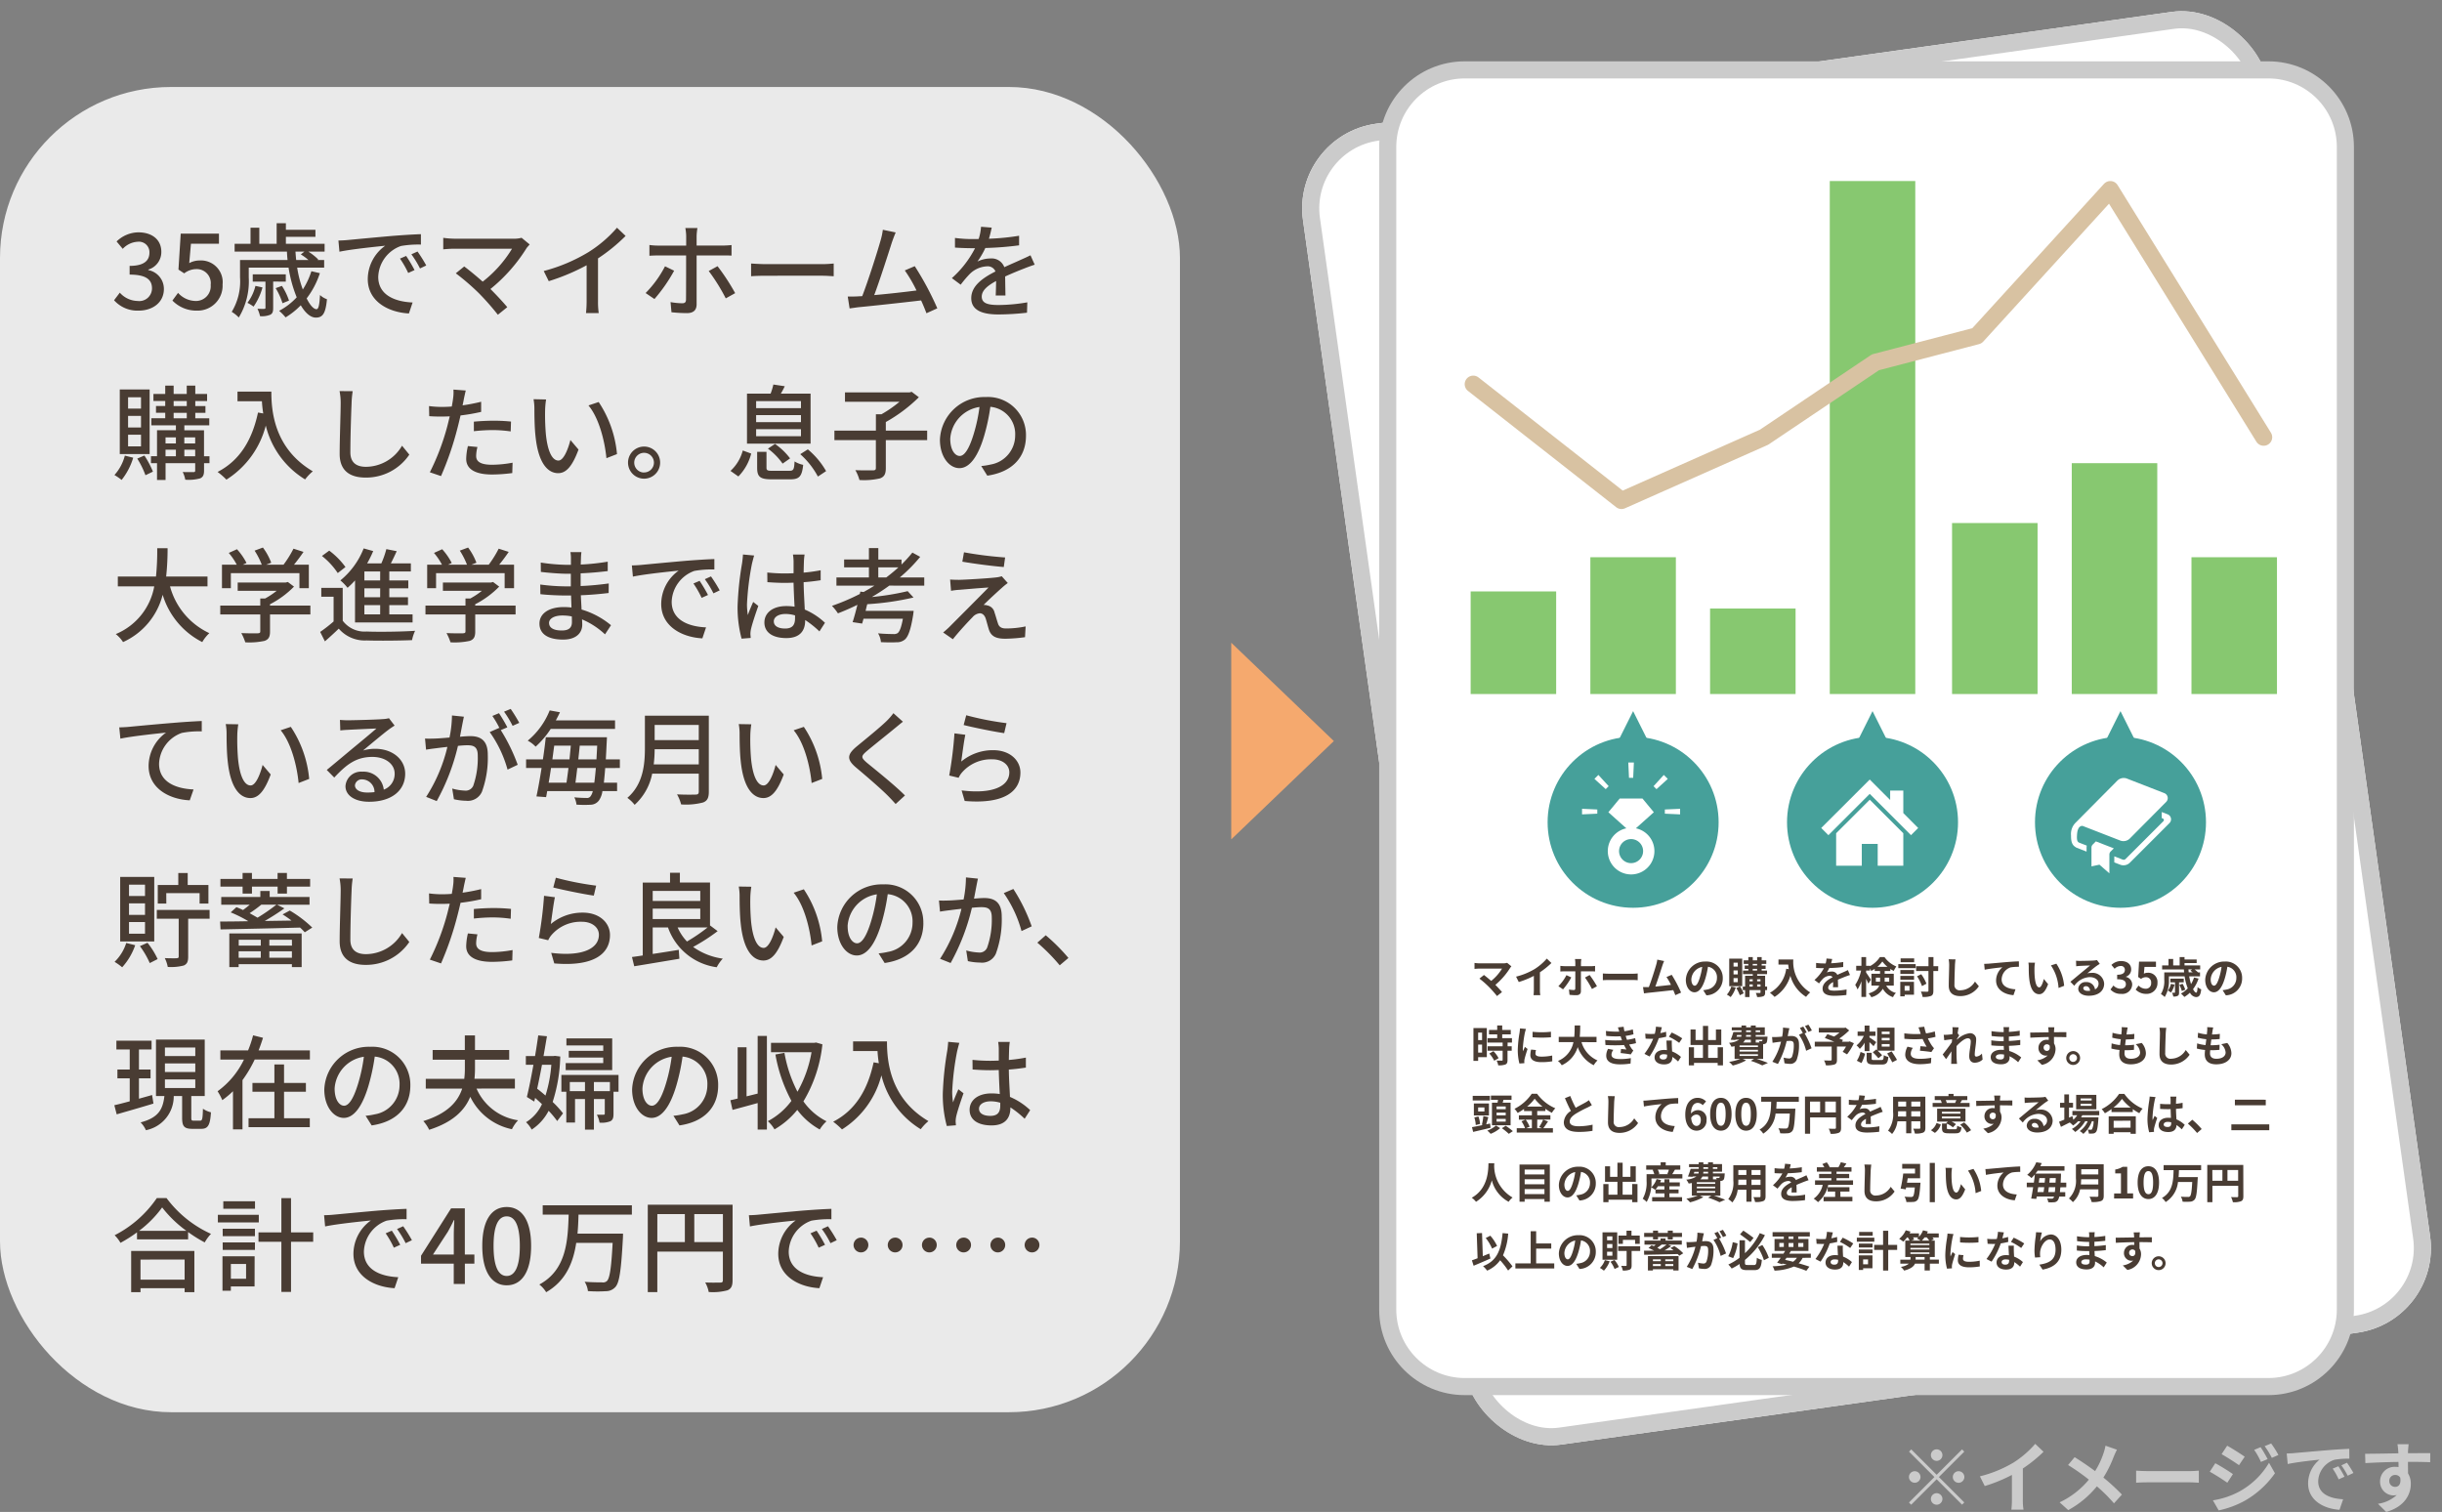 <svg xmlns="http://www.w3.org/2000/svg" width="285.602" height="176.84" viewBox="0 0 285.602 176.84"><rect x="0" y="0" width="285.602" height="176.84" fill="#808080" stroke="none"/><g transform="translate(-305 -2970.826)"><g transform="translate(-6 1)"><rect width="138" height="155" rx="20" transform="translate(311 2980)" fill="#eaeaea"/><path d="M3.216.156c1.62,0,2.952-.936,2.952-2.532A2.236,2.236,0,0,0,4.344-4.584v-.06A2.135,2.135,0,0,0,5.868-6.72C5.868-8.172,4.752-9,3.168-9A3.722,3.722,0,0,0,.636-7.932l.72.864A2.572,2.572,0,0,1,3.12-7.9,1.227,1.227,0,0,1,4.476-6.624c0,.888-.576,1.548-2.316,1.548v1.02c1.992,0,2.616.636,2.616,1.608A1.485,1.485,0,0,1,3.1-.972a2.854,2.854,0,0,1-2.088-.972l-.672.888A3.666,3.666,0,0,0,3.216.156Zm6.84,0A2.914,2.914,0,0,0,13.032-2.9a2.54,2.54,0,0,0-2.688-2.808A2.525,2.525,0,0,0,9.132-5.4l.2-2.268h3.276V-8.844H8.136l-.264,4.2.672.444A2.324,2.324,0,0,1,9.96-4.7a1.638,1.638,0,0,1,1.68,1.848A1.726,1.726,0,0,1,9.888-.972,2.826,2.826,0,0,1,7.824-1.92l-.66.9A3.909,3.909,0,0,0,10.056.156Zm6.816-2.892a5.309,5.309,0,0,1-.936,1.98,4.6,4.6,0,0,1,.72.444A7.334,7.334,0,0,0,17.7-2.556Zm3.552-.5v-.852H16.56v.852h1.488V-.192c0,.108-.024.132-.144.144s-.42,0-.792-.012a3.888,3.888,0,0,1,.3.864,2.569,2.569,0,0,0,1.2-.168c.276-.144.336-.372.336-.816V-3.24ZM20.8-1.02a7.414,7.414,0,0,0-.828-1.716l-.732.264a7.745,7.745,0,0,1,.8,1.764Zm1.8-5.724-.42.324a6.646,6.646,0,0,1,.9.66h-1.44c-.036-.324-.06-.648-.084-.984Zm.816,2.292a8.725,8.725,0,0,1-1,2.136,12.779,12.779,0,0,1-.66-2.556h3.156V-5.76h-.768l.072-.072a6.642,6.642,0,0,0-1.152-.912h1.9v-.912H20.436v-.816h3.456V-9.3H20.436v-.768h-1.08v2.412H17.328V-9.54H16.3v1.884h-1.86v.912h6.12c.012.336.036.66.072.984H15.072v2.028A6.863,6.863,0,0,1,14.1.3a4.006,4.006,0,0,1,.828.66,8.151,8.151,0,0,0,1.164-4.68V-4.872h4.656A15.452,15.452,0,0,0,21.7-1.4,7.631,7.631,0,0,1,19.644.18,5.691,5.691,0,0,1,20.4.948,8.692,8.692,0,0,0,22.176-.468C22.7.42,23.316.972,23.94.972c.792,0,1.14-.456,1.3-2.148a2.4,2.4,0,0,1-.816-.492c-.06,1.152-.168,1.656-.408,1.656-.336,0-.756-.468-1.152-1.26a9.856,9.856,0,0,0,1.548-2.952ZM26.58-8.04l.12,1.308c1.344-.288,4.14-.576,5.352-.7a4.814,4.814,0,0,0-2.04,3.9c0,2.64,2.46,3.9,4.812,4.02l.432-1.284c-1.98-.084-4.02-.816-4.02-3A3.979,3.979,0,0,1,33.888-7.4a11.564,11.564,0,0,1,2.34-.168V-8.784c-.828.024-2.028.1-3.312.2-2.208.192-4.344.4-5.22.48C27.456-8.076,27.036-8.052,26.58-8.04Zm7.92,1.8-.72.312a11.347,11.347,0,0,1,.96,1.68l.744-.336A16.752,16.752,0,0,0,34.5-6.24Zm1.332-.516-.72.324A11.262,11.262,0,0,1,36.12-4.776l.732-.348A17.333,17.333,0,0,0,35.832-6.756Zm13.116-.828L48-8.364a3.081,3.081,0,0,1-.924.108H40.14a10.4,10.4,0,0,1-1.3-.1v1.344c.252-.024.816-.072,1.3-.072h6.744a14.15,14.15,0,0,1-3.432,3.852c-.8-.708-1.7-1.44-2.16-1.776l-.984.8a28.146,28.146,0,0,1,2.7,2.328,30.977,30.977,0,0,1,2.22,2.52l1.1-.888c-.48-.576-1.26-1.416-1.968-2.124a19.183,19.183,0,0,0,4.236-4.8C48.684-7.284,48.816-7.428,48.948-7.584Zm1.644,3.108.588,1.188a24.552,24.552,0,0,0,4.428-1.86V-.972A13.906,13.906,0,0,1,55.536.444h1.488A9.024,9.024,0,0,1,56.94-.972v-4.98A20.243,20.243,0,0,0,60.168-8.58L59.16-9.54a14.813,14.813,0,0,1-3.336,2.856A19.816,19.816,0,0,1,50.592-4.476ZM68.568-9.5H67.152a5.23,5.23,0,0,1,.1.936v1.116H64.032a7.9,7.9,0,0,1-1.08-.072v1.26c.336-.024.72-.036,1.092-.036h3.2v.048c0,.576,0,4.536-.012,5.1,0,.324-.132.444-.444.444A8.192,8.192,0,0,1,65.424-.84L65.532.348a17.948,17.948,0,0,0,1.812.1c.78,0,1.128-.372,1.128-1.032V-6.3H71.5c.3,0,.708,0,1.056.024V-7.512a10.618,10.618,0,0,1-1.068.06H68.472v-1.1A6.446,6.446,0,0,1,68.568-9.5ZM65.844-4.512l-1.068-.516A12.742,12.742,0,0,1,62.508-1.9l1.032.7A18.526,18.526,0,0,0,65.844-4.512ZM70.92-5.04l-1.032.564a21.743,21.743,0,0,1,1.992,3.2l1.1-.612A25.027,25.027,0,0,0,70.92-5.04Zm3.924-.312v1.488c.408-.036,1.128-.06,1.788-.06H83.16c.528,0,1.08.048,1.344.06V-5.352c-.3.024-.768.072-1.344.072H76.632C75.984-5.28,75.24-5.328,74.844-5.352ZM91.752-8.988l-1.5-.312a7.574,7.574,0,0,1-.264,1.248c-.336,1.212-1.476,4.8-2.148,6.516-.18.012-.348.012-.492.024-.36.024-.828.024-1.2.024L86.364-.1c.36-.048.756-.108,1.056-.144,1.56-.144,5.4-.564,7.308-.792.252.552.468,1.08.624,1.5l1.272-.576a35.17,35.17,0,0,0-2.64-4.932l-1.164.5A16.155,16.155,0,0,1,94.188-2.2c-1.284.168-3.312.4-4.944.54.6-1.584,1.692-4.98,2.052-6.12C91.476-8.3,91.62-8.664,91.752-8.988Zm11.232-.564-1.248-.1a5.976,5.976,0,0,1-.276,1.428c-.24.012-.48.012-.708.012a15.511,15.511,0,0,1-2.064-.132v1.128c.672.048,1.5.072,2,.072h.348a12.057,12.057,0,0,1-2.712,3.5l1.032.768a13.051,13.051,0,0,1,1.092-1.284,3.059,3.059,0,0,1,1.992-.864.966.966,0,0,1,.984.6c-1.392.708-2.832,1.644-2.832,3.12s1.392,1.908,3.18,1.908A30.558,30.558,0,0,0,107.112.4l.036-1.212a20.434,20.434,0,0,1-3.336.312c-1.212,0-1.992-.168-1.992-.984,0-.708.648-1.26,1.68-1.824-.012.588-.024,1.272-.048,1.692h1.14c-.012-.576-.024-1.536-.036-2.22.84-.384,1.62-.7,2.232-.936.36-.144.876-.336,1.224-.444l-.492-1.1c-.384.192-.732.348-1.14.528-.564.264-1.176.516-1.92.864a1.58,1.58,0,0,0-1.608-1.02,3.524,3.524,0,0,0-1.536.36,9.63,9.63,0,0,0,.924-1.584,37.077,37.077,0,0,0,3.948-.312V-8.6a27.665,27.665,0,0,1-3.528.348C102.816-8.772,102.912-9.216,102.984-9.552ZM3.492,11.62H1.98V10.288H3.492Zm0,2.208H1.98V12.472H3.492Zm0,2.208H1.98V14.668H3.492ZM4.5,9.376H1.008v7.56H4.5Zm-2.9,7.74A5.364,5.364,0,0,1,.384,19.384a6.918,6.918,0,0,1,.84.576,7.741,7.741,0,0,0,1.356-2.6Zm1.452.348a10.008,10.008,0,0,1,.96,1.944l.876-.42a11.117,11.117,0,0,0-1-1.884Zm5.508-.276V16.42H9.828v.768Zm-2.2-.768H7.572v.768H6.36Zm1.212-1.44v.708H6.36V14.98Zm2.256,0v.708H8.556V14.98Zm-2.52-2.868H8.844v.636H7.308Zm0-1.38H8.844v.588H7.308ZM11.5,17.188H10.86V14.152h-2.3v-.576h2.916v-.828H9.84v-.636h1.188V11.32H9.84v-.588h1.38V9.9H9.84V8.932h-1V9.9H7.308V8.932H6.324V9.9H4.944v.828h1.38v.588H5.244v.792h1.08v.636H4.7v.828H7.572v.576H5.364v3.036H4.656V18h.708V19.96h1V18H9.828v.852c0,.144-.036.192-.2.192s-.708.012-1.26-.012a3.309,3.309,0,0,1,.3.9,5,5,0,0,0,1.74-.156c.348-.156.456-.42.456-.912V18H11.5Zm3.276-7.56v1.128h2.856a13.26,13.26,0,0,0,.156,1.428l-.612-.108c-.7,3.252-2.148,5.616-4.728,6.948a8.535,8.535,0,0,1,1.032.9A10.583,10.583,0,0,0,18.084,13.6a10.181,10.181,0,0,0,4.6,6.3,5.638,5.638,0,0,1,.9-.948c-4.572-2.7-4.848-7.152-4.848-9.324ZM28.248,9.58l-1.536-.012a6.944,6.944,0,0,1,.132,1.392c0,1.152-.12,4.248-.12,5.952,0,1.992,1.224,2.772,3.048,2.772A6.094,6.094,0,0,0,34.872,17l-.852-1.044A4.917,4.917,0,0,1,29.8,18.424c-1.044,0-1.824-.432-1.824-1.7,0-1.656.084-4.428.144-5.76A10.944,10.944,0,0,1,28.248,9.58ZM42.84,16.108,41.724,16a7.052,7.052,0,0,0-.2,1.5c0,1.188,1.056,1.824,3.012,1.824a18.529,18.529,0,0,0,2.376-.168l.036-1.212a13.561,13.561,0,0,1-2.4.24c-1.536,0-1.86-.492-1.86-1.032A4.405,4.405,0,0,1,42.84,16.108ZM41.472,9.5l-1.44-.108a4.909,4.909,0,0,1-.048,1.08c-.024.228-.084.54-.144.9-.42.036-.828.048-1.2.048a11.308,11.308,0,0,1-1.464-.1L37.2,12.5c.432.036.876.048,1.428.048.3,0,.624-.012.972-.024-.1.4-.192.792-.288,1.164a27.755,27.755,0,0,1-2.04,5.376l1.308.444a36.25,36.25,0,0,0,1.9-5.52c.132-.5.264-1.056.384-1.572A21.5,21.5,0,0,0,43.272,12V10.816a21.056,21.056,0,0,1-2.172.42c.06-.264.108-.5.144-.708C41.292,10.288,41.4,9.8,41.472,9.5Zm.948,3.648V14.26a20.2,20.2,0,0,1,2.268-.132,15.164,15.164,0,0,1,2.04.156l.036-1.152a20.339,20.339,0,0,0-2.1-.1C43.9,13.036,43.068,13.084,42.42,13.144Zm8.448-2.6L49.4,10.516a6.139,6.139,0,0,1,.1,1.128c0,.72.012,2.16.132,3.216.324,3.156,1.44,4.308,2.652,4.308.876,0,1.62-.708,2.376-2.76l-.948-1.116c-.276,1.092-.8,2.4-1.4,2.4-.8,0-1.3-1.272-1.476-3.156a26.867,26.867,0,0,1-.084-2.7A9.823,9.823,0,0,1,50.868,10.54Zm6.144.3-1.188.4c1.212,1.44,1.9,4.1,2.1,6.168l1.236-.48A13.071,13.071,0,0,0,57.012,10.84Zm5.316,5.208a1.878,1.878,0,1,0,0,3.756,1.878,1.878,0,0,0,0-3.756Zm0,3.036a1.152,1.152,0,1,1,1.152-1.152A1.152,1.152,0,0,1,62.328,19.084ZM80.676,11.56H75.432v-.816h5.244Zm0,1.644H75.432v-.828h5.244Zm0,1.644H75.432V14.02h5.244ZM81.8,9.868h-3.48A9.632,9.632,0,0,0,78.78,9l-1.332-.2a7.105,7.105,0,0,1-.324,1.068h-2.76v5.844H81.8ZM76.812,16.3a7.567,7.567,0,0,1,1.716,1.752l.876-.612a7.7,7.7,0,0,0-1.764-1.692Zm-3.456,3.252a5.877,5.877,0,0,0,1.5-2.676l-.984-.36a4.98,4.98,0,0,1-1.44,2.388Zm4.008-.66c-.612,0-.72-.048-.72-.372V16.672H75.552v1.86c0,1.056.336,1.356,1.7,1.356h2.172c1.056,0,1.368-.336,1.512-1.692a3.215,3.215,0,0,1-1.008-.4c-.048.96-.132,1.092-.612,1.092Zm3.228-1.944a9.383,9.383,0,0,1,2.064,2.616l.96-.636a9.271,9.271,0,0,0-2.136-2.544Zm14.844-2.76H90.6v-1a18,18,0,0,0,3.864-2.9l-.84-.636-.252.072H85.824v1.092H92.2a14.038,14.038,0,0,1-2.112,1.464h-.648v1.908H84.588V15.3h4.848v3.264c0,.2-.072.264-.324.276-.276,0-1.176.012-2.076-.024a4.7,4.7,0,0,1,.48,1.152,8.268,8.268,0,0,0,2.412-.192c.5-.192.672-.516.672-1.2V15.3h4.836Zm11.556.6a4.442,4.442,0,0,0-4.7-4.524,5.2,5.2,0,0,0-5.364,4.992c0,2,1.092,3.324,2.28,3.324s2.184-1.356,2.9-3.8a23.9,23.9,0,0,0,.72-3.372,3.191,3.191,0,0,1,2.9,3.348,3.451,3.451,0,0,1-2.9,3.408,7.417,7.417,0,0,1-1.068.168l.708,1.128C105.384,19.036,106.992,17.308,106.992,14.788Zm-8.856.348a4.011,4.011,0,0,1,3.42-3.708,19.1,19.1,0,0,1-.66,3.1c-.552,1.848-1.116,2.628-1.656,2.628C98.724,17.152,98.136,16.516,98.136,15.136ZM11.268,32.408V31.256H6.432A30.271,30.271,0,0,0,6.6,27.944H5.388a30.093,30.093,0,0,1-.144,3.312H.78v1.152H5.04a7.465,7.465,0,0,1-4.5,5.58,3.893,3.893,0,0,1,.852.936,8.3,8.3,0,0,0,4.632-5.532,9.187,9.187,0,0,0,4.632,5.532,4.413,4.413,0,0,1,.828-1.044,8.467,8.467,0,0,1-4.6-5.472ZM14,30.86H22.02v1.764h1.1V29.876h-1.74c.372-.456.768-.984,1.116-1.5L21.324,28a12.611,12.611,0,0,1-1.164,1.872H18.132l.588-.228a7.114,7.114,0,0,0-.972-1.776l-.972.36a8.888,8.888,0,0,1,.84,1.644H15.4l.432-.2a7.364,7.364,0,0,0-1.116-1.608l-.96.432a7.571,7.571,0,0,1,.936,1.38H12.96v2.748H14Zm9.3,3.792H18.576V34.5a10.77,10.77,0,0,0,2.808-2.064l-.72-.54-.24.06H14.8v.972h4.56a9.494,9.494,0,0,1-1.356.9h-.564v.828h-4.68v1.032h4.68v1.968c0,.18-.06.228-.3.24s-1.08.012-1.92-.024a6,6,0,0,1,.468,1.08,8.34,8.34,0,0,0,2.244-.168c.492-.168.648-.48.648-1.092v-2H23.3Zm8.16-2.94H29.616V30.668h1.848Zm0,1.968H29.616V32.636h1.848Zm0,2H29.616V34.6h1.848Zm-2.94.948h6.732v-.948H32.532V34.6h2.184V33.68H32.532V32.636h2.22v-.924h-2.22V30.668h2.52V29.72h-2.34c.228-.444.468-.948.684-1.428l-1.212-.24A10.729,10.729,0,0,1,31.6,29.72H29.94a13.333,13.333,0,0,0,.708-1.44l-1.116-.312a9.163,9.163,0,0,1-2.724,3.744,5.687,5.687,0,0,1,.84.864,9.872,9.872,0,0,0,.876-.864Zm-1.116-6.48a8.92,8.92,0,0,0-1.9-1.92l-.852.624a8.568,8.568,0,0,1,1.848,2Zm-.324,2.436H24.576V33.62h1.44v2.892a16.547,16.547,0,0,1-1.572,1.224L25,38.84c.588-.516,1.116-1,1.62-1.488a4,4,0,0,0,3.252,1.38c1.392.048,3.936.024,5.316-.036a4.86,4.86,0,0,1,.36-1.092c-1.524.108-4.308.144-5.664.084a3.193,3.193,0,0,1-2.8-1.26ZM38,30.86H46.02v1.764h1.1V29.876h-1.74c.372-.456.768-.984,1.116-1.5L45.324,28a12.611,12.611,0,0,1-1.164,1.872H42.132l.588-.228a7.114,7.114,0,0,0-.972-1.776l-.972.36a8.888,8.888,0,0,1,.84,1.644H39.4l.432-.2a7.364,7.364,0,0,0-1.116-1.608l-.96.432a7.571,7.571,0,0,1,.936,1.38H36.96v2.748H38Zm9.3,3.792H42.576V34.5a10.77,10.77,0,0,0,2.808-2.064l-.72-.54-.24.06H38.8v.972h4.56a9.494,9.494,0,0,1-1.356.9h-.564v.828h-4.68v1.032h4.68v1.968c0,.18-.06.228-.3.24s-1.08.012-1.92-.024a6,6,0,0,1,.468,1.08,8.341,8.341,0,0,0,2.244-.168c.492-.168.648-.48.648-1.092v-2H47.3Zm3.912,2.04c0-.48.552-.876,1.572-.876a5.436,5.436,0,0,1,1.092.108c.012.264.012.5.012.672,0,.768-.516.972-1.188.972C51.672,37.568,51.216,37.208,51.216,36.692ZM55,28.4H53.712a3.937,3.937,0,0,1,.06.756v.732h-.516a21.742,21.742,0,0,1-3.012-.264l.012,1.092c.78.1,2.22.216,3.012.216h.492v1.476h-.612a23.46,23.46,0,0,1-2.964-.216L50.2,33.32c.828.1,2.16.156,2.928.156h.66c.012.444.036.936.048,1.4-.288-.024-.576-.048-.888-.048-1.788,0-2.856.78-2.856,1.932,0,1.2.972,1.872,2.772,1.872,1.572,0,2.232-.828,2.232-1.74,0-.168-.012-.372-.024-.624a9.227,9.227,0,0,1,2.688,1.752l.7-1.068a9.635,9.635,0,0,0-3.444-1.836c-.024-.54-.06-1.116-.084-1.668,1.152-.048,2.148-.132,3.252-.264l.012-1.116c-1.044.144-2.1.252-3.288.3V30.884c1.164-.048,2.28-.156,3.168-.264v-1.1a26.366,26.366,0,0,1-3.156.336c.012-.264.012-.492.024-.636C54.948,28.88,54.972,28.616,55,28.4Zm5.9,1.56.12,1.308c1.344-.288,4.14-.576,5.352-.7a4.814,4.814,0,0,0-2.04,3.9c0,2.64,2.46,3.9,4.812,4.02l.432-1.284c-1.98-.084-4.02-.816-4.02-3A3.979,3.979,0,0,1,68.208,30.6a11.564,11.564,0,0,1,2.34-.168V29.216c-.828.024-2.028.1-3.312.2-2.208.192-4.344.4-5.22.48C61.776,29.924,61.356,29.948,60.9,29.96Zm7.92,1.8-.72.312a11.347,11.347,0,0,1,.96,1.68l.744-.336A16.752,16.752,0,0,0,68.82,31.76Zm1.332-.516-.72.324a11.262,11.262,0,0,1,1.008,1.656l.732-.348A17.333,17.333,0,0,0,70.152,31.244ZM77.5,36.5c0-.516.564-.864,1.368-.864a3.867,3.867,0,0,1,1.116.168v.324c0,.756-.276,1.212-1.164,1.212C78.048,37.34,77.5,37.064,77.5,36.5Zm3.6-7.812H79.74a5.9,5.9,0,0,1,.072.768v1.416c-.336.012-.66.024-1,.024a19.537,19.537,0,0,1-2.076-.108l.012,1.128c.7.048,1.356.084,2.052.084.336,0,.672-.012,1.008-.024.024.936.072,1.968.12,2.808a6.387,6.387,0,0,0-.972-.072c-1.608,0-2.556.816-2.556,1.92,0,1.152.948,1.824,2.568,1.824,1.668,0,2.2-.948,2.2-2.052v-.06a11.409,11.409,0,0,1,1.668,1.332l.648-1.008A7.917,7.917,0,0,0,81.12,35.12c-.036-.924-.12-2-.132-3.2.7-.048,1.368-.132,1.992-.228V30.524a18.561,18.561,0,0,1-1.992.276c.012-.552.024-1.068.036-1.368C81.036,29.192,81.06,28.928,81.1,28.688ZM75.2,28.8l-1.308-.12c-.012.312-.06.7-.1,1a36.819,36.819,0,0,0-.528,5.028,14.045,14.045,0,0,0,.468,3.816l1.068-.084c-.012-.144-.024-.324-.036-.444a3.1,3.1,0,0,1,.06-.552c.132-.612.54-1.836.864-2.748l-.6-.468c-.192.444-.456,1.044-.624,1.536a7.807,7.807,0,0,1-.1-1.284,31.724,31.724,0,0,1,.588-4.752C75.012,29.5,75.132,29.012,75.2,28.8Zm14.52,2.568V30.188h2.352c-.444.408-.924.8-1.416,1.176Zm5.376.96v-.96H92.232a18.123,18.123,0,0,0,2.388-2.412l-.912-.5a17.232,17.232,0,0,1-1.272,1.4v-.588H89.724V27.932h-1.1v1.332h-2.9v.924h2.9v1.176h-3.8v.96h4.44c-.408.264-.828.5-1.26.744l-.384-.048-.06.276A25,25,0,0,1,84.3,34.688a5.707,5.707,0,0,1,.7.876c.768-.3,1.524-.624,2.28-1-.192.756-.384,1.488-.564,2.028l1.116.168c.048-.168.108-.36.156-.564h4.608c-.18,1-.384,1.5-.612,1.68a.828.828,0,0,1-.516.108c-.3,0-1.068-.012-1.776-.084a2.379,2.379,0,0,1,.336,1.032c.732.036,1.428.036,1.8.012a1.454,1.454,0,0,0,1.02-.336c.384-.36.672-1.152.948-2.844.024-.168.06-.492.06-.492H88.236c.06-.252.12-.516.192-.78a32.188,32.188,0,0,0,5.412-.78l-.684-.744a30.154,30.154,0,0,1-4.188.684,23.841,23.841,0,0,0,2.04-1.332Zm4.644-3.9-.192,1.092c1.452.252,3.612.528,4.848.624l.156-1.116A45.006,45.006,0,0,1,99.744,28.424Zm5.124,3.588-.708-.792a3.155,3.155,0,0,1-.612.132c-.948.12-3.708.276-4.344.288-.408,0-.8-.012-1.08-.036l.108,1.32a8.09,8.09,0,0,1,1-.12c.72-.06,2.484-.216,3.384-.264-1.152,1.176-4.056,4.08-4.6,4.632-.276.264-.528.48-.708.624l1.14.792c.744-.948,1.872-2.148,2.3-2.58a1.263,1.263,0,0,1,.84-.456c.3,0,.552.192.7.624.1.312.264.96.384,1.32.276.792.876,1.032,1.92,1.032a18.909,18.909,0,0,0,2.292-.18l.072-1.26a11.138,11.138,0,0,1-2.3.24c-.552,0-.828-.2-.948-.624-.12-.348-.264-.888-.384-1.224a1.063,1.063,0,0,0-.828-.84,1.258,1.258,0,0,0-.456-.06c.372-.4,1.62-1.548,2.124-1.992A8.454,8.454,0,0,1,104.868,32.012ZM.948,48.9l.132,1.32c1.332-.288,4.128-.576,5.34-.708a4.832,4.832,0,0,0-2.04,3.9c0,2.652,2.46,3.912,4.812,4.02l.444-1.272c-1.992-.084-4.032-.816-4.032-3a3.979,3.979,0,0,1,2.664-3.612,10.7,10.7,0,0,1,2.328-.18V48.156c-.828.036-2.028.108-3.312.216-2.208.18-4.344.384-5.22.468C1.836,48.864,1.416,48.888.948,48.9Zm13.92-.36L13.4,48.516a6.139,6.139,0,0,1,.1,1.128c0,.72.012,2.16.132,3.216.324,3.156,1.44,4.308,2.652,4.308.876,0,1.62-.708,2.376-2.76l-.948-1.116c-.276,1.092-.8,2.4-1.4,2.4-.8,0-1.3-1.272-1.476-3.156a26.867,26.867,0,0,1-.084-2.7A9.823,9.823,0,0,1,14.868,48.54Zm6.144.3-1.188.4c1.212,1.44,1.9,4.1,2.1,6.168l1.236-.48A13.071,13.071,0,0,0,21.012,48.84Zm7.5,6.828a.8.8,0,0,1,.876-.684A1.474,1.474,0,0,1,30.8,56.472a6.4,6.4,0,0,1-.852.048C29.1,56.52,28.512,56.2,28.512,55.668ZM26.76,48.024,26.8,49.26c.276-.036.588-.06.888-.072.624-.036,2.7-.132,3.336-.156-.6.528-1.992,1.68-2.664,2.232-.708.588-2.208,1.848-3.144,2.616l.876.888c1.416-1.512,2.544-2.412,4.464-2.412,1.5,0,2.6.816,2.6,1.944a1.949,1.949,0,0,1-1.272,1.884,2.368,2.368,0,0,0-2.5-2.1,1.824,1.824,0,0,0-1.98,1.692c0,1.092,1.1,1.824,2.76,1.824,2.7,0,4.224-1.368,4.224-3.276,0-1.68-1.488-2.916-3.492-2.916a4.971,4.971,0,0,0-1.44.2c.852-.7,2.328-1.944,2.94-2.4.252-.192.5-.36.756-.516l-.66-.864a3.578,3.578,0,0,1-.768.108c-.648.06-3.384.132-4.008.132A8.717,8.717,0,0,1,26.76,48.024Zm14.5-.372-1.4-.144a13.472,13.472,0,0,1-.288,2.58c-.672.06-1.32.108-1.7.12-.408.012-.768.024-1.164,0l.12,1.3c.324-.06.888-.132,1.188-.168.276-.036.768-.1,1.308-.156a18.716,18.716,0,0,1-2.484,5.844l1.236.492a25.056,25.056,0,0,0,2.484-6.456c.444-.048.84-.072,1.092-.072.756,0,1.224.18,1.224,1.212a9.891,9.891,0,0,1-.528,3.528.964.964,0,0,1-.984.564,6.338,6.338,0,0,1-1.476-.24l.2,1.248a6.637,6.637,0,0,0,1.428.18,1.793,1.793,0,0,0,1.848-1.056,11.619,11.619,0,0,0,.684-4.356c0-1.68-.888-2.148-2.04-2.148-.276,0-.72.024-1.212.072.108-.564.216-1.14.288-1.512C41.136,48.216,41.2,47.9,41.256,47.652Zm5.472-.912-.78.324a12.115,12.115,0,0,1,1,1.656l.78-.348A18.62,18.62,0,0,0,46.728,46.74Zm-1.368.5-.78.324a10.873,10.873,0,0,1,.852,1.464c-.012-.024-.036-.048-.048-.072l-1.116.492a13.848,13.848,0,0,1,2.088,4.392l1.188-.564a20.992,20.992,0,0,0-1.98-4.056l.768-.324A17.579,17.579,0,0,0,45.36,47.244ZM58.932,49.08v-1H52.008c.18-.324.336-.636.48-.948l-1.2-.216a8.823,8.823,0,0,1-2.568,3.54,3.53,3.53,0,0,1,.924.7,10.526,10.526,0,0,0,1.764-2.076ZM54.3,55.368c.072-.5.144-1.1.216-1.716h2.172c-.06.7-.12,1.26-.18,1.716Zm-.816-1.716c-.072.612-.156,1.2-.228,1.716H51.168c.1-.54.192-1.128.276-1.716Zm.276-2.616c-.048.516-.1,1.056-.156,1.608h-2c.072-.54.144-1.092.216-1.608Zm.876,1.608c.06-.552.12-1.092.168-1.608h2.04c-.024.588-.06,1.128-.084,1.608Zm4.86,1.008V52.644H57.852c.036-.612.072-1.308.108-2.076.012-.144.024-.516.024-.516H50.832c-.084.792-.2,1.692-.336,2.592H48.528v1.008H50.34c-.192,1.236-.408,2.436-.6,3.324l1.128.084c.048-.216.084-.456.132-.708h5.328a1.563,1.563,0,0,1-.264.612.494.494,0,0,1-.468.192c-.252,0-.792-.012-1.428-.072a2.306,2.306,0,0,1,.252.852,13.054,13.054,0,0,0,1.668.012,1.241,1.241,0,0,0,.96-.5,2.5,2.5,0,0,0,.408-1.092h1.716v-.984H57.624c.048-.468.108-1.032.156-1.716Zm3.96-.42a15.631,15.631,0,0,0,.108-1.776h5.16v1.776Zm5.268-4.62v1.776h-5.16V48.612Zm1.176-1.08H62.424V51.3c0,1.884-.18,4.236-2.052,5.844a4.234,4.234,0,0,1,.852.816,6.628,6.628,0,0,0,2.052-3.648h5.448v2.1c0,.252-.1.348-.36.348-.288.012-1.248.024-2.184-.024a4.671,4.671,0,0,1,.48,1.176,7.927,7.927,0,0,0,2.568-.228c.48-.18.672-.528.672-1.248Zm4.968,1.008L73.4,48.516a6.139,6.139,0,0,1,.1,1.128c0,.72.012,2.16.132,3.216.324,3.156,1.44,4.308,2.652,4.308.876,0,1.62-.708,2.376-2.76l-.948-1.116c-.276,1.092-.8,2.4-1.4,2.4-.8,0-1.3-1.272-1.476-3.156a26.867,26.867,0,0,1-.084-2.7A9.823,9.823,0,0,1,74.868,48.54Zm6.144.3-1.188.4c1.212,1.44,1.9,4.1,2.1,6.168l1.236-.48A13.071,13.071,0,0,0,81.012,48.84Zm11.592-.6-1.116-1a7.027,7.027,0,0,1-.78.9c-.816.8-2.556,2.2-3.48,2.964-1.14.948-1.26,1.524-.1,2.5,1.116.936,2.9,2.472,3.708,3.288.312.312.624.648.912.972l1.092-1C91.6,55.62,89.412,53.88,88.392,53.04c-.708-.612-.708-.768-.024-1.356.852-.72,2.508-2.028,3.312-2.7C91.92,48.792,92.3,48.468,92.6,48.24Zm7.4-.756-.3,1.14c.924.24,3.564.792,4.74.948l.276-1.164A35.168,35.168,0,0,1,100.008,47.484Zm-.108,2.28L98.628,49.6a45.007,45.007,0,0,1-.612,4.932l1.1.264a2.442,2.442,0,0,1,.408-.636,4.5,4.5,0,0,1,3.54-1.524c1.152,0,1.98.636,1.98,1.524,0,1.584-1.872,2.58-5.58,2.112l.36,1.236c4.692.4,6.516-1.164,6.516-3.324,0-1.428-1.224-2.616-3.18-2.616A5.777,5.777,0,0,0,99.42,52.9C99.528,52.164,99.732,50.52,99.9,49.764ZM6.444,68.284h3.9v1.224h1.032V67.336H8.952v-1.4h-1.1v1.4h-2.4v2.172h1ZM3.96,68.62H2.088V67.3H3.96Zm0,2.208H2.088V69.484H3.96Zm0,2.208H2.088V71.668H3.96Zm1.08-6.648H1.056v7.548H5.04ZM1.764,74.116A5.267,5.267,0,0,1,.4,76.324a6.961,6.961,0,0,1,.888.636,7.466,7.466,0,0,0,1.524-2.58Zm1.6.372a10.211,10.211,0,0,1,1.152,1.98L5.436,76a9.241,9.241,0,0,0-1.188-1.908Zm8.148-4.236H5.34v1.032H7.9v4.4c0,.156-.048.2-.228.216s-.792.012-1.4-.012a3.88,3.88,0,0,1,.348,1.032,5.857,5.857,0,0,0,1.872-.168c.4-.18.516-.468.516-1.044V71.284h2.508Zm3.864-1.908h1.092v-.816h3v.816h1.092v-.816h2.712v-.9H20.556v-.7H19.464v.7h-3v-.7H15.372v.7H12.78v.9h2.592Zm2.124,5.4v.684h-2.58v-.684Zm3.648.684H18.5v-.684h2.64ZM18.5,75.844v-.756h2.64v.756Zm-3.588,0v-.756H17.5v.756Zm-1.092,1.092h1.092V76.6h6.228v.336h1.14V73h-8.46Zm5.508-7.3a21.811,21.811,0,0,1-2.208,1.524c-.264-.156-.588-.336-.924-.528a14.633,14.633,0,0,0,1.368-1Zm.72,1.14a12.591,12.591,0,0,1,1.044.72l-3.132.048c.792-.456,1.62-.984,2.3-1.476L19.4,69.64h3.8v-.9H18.54v-.7H17.448v.7H12.876v.9h3.336c-.252.216-.528.432-.792.624-.264-.132-.528-.24-.768-.336l-.672.612a14.4,14.4,0,0,1,2.064,1.032c-1.248.024-2.376.036-3.3.036l.048.924c2.34-.048,5.928-.12,9.3-.216a5.966,5.966,0,0,1,.552.552l.876-.552a13.9,13.9,0,0,0-2.628-1.992Zm8.2-4.2-1.536-.012a6.944,6.944,0,0,1,.132,1.392c0,1.152-.12,4.248-.12,5.952,0,1.992,1.224,2.772,3.048,2.772A6.094,6.094,0,0,0,34.872,74l-.852-1.044A4.917,4.917,0,0,1,29.8,75.424c-1.044,0-1.824-.432-1.824-1.7,0-1.656.084-4.428.144-5.76A10.944,10.944,0,0,1,28.248,66.58ZM42.84,73.108,41.724,73a7.052,7.052,0,0,0-.2,1.5c0,1.188,1.056,1.824,3.012,1.824a18.529,18.529,0,0,0,2.376-.168l.036-1.212a13.561,13.561,0,0,1-2.4.24c-1.536,0-1.86-.492-1.86-1.032A4.405,4.405,0,0,1,42.84,73.108ZM41.472,66.5l-1.44-.108a4.909,4.909,0,0,1-.048,1.08c-.024.228-.084.54-.144.9-.42.036-.828.048-1.2.048a11.308,11.308,0,0,1-1.464-.1L37.2,69.5c.432.036.876.048,1.428.048.3,0,.624-.012.972-.024-.1.4-.192.792-.288,1.164a27.755,27.755,0,0,1-2.04,5.376l1.308.444a36.25,36.25,0,0,0,1.9-5.52c.132-.5.264-1.056.384-1.572A21.5,21.5,0,0,0,43.272,69V67.816a21.056,21.056,0,0,1-2.172.42c.06-.264.108-.5.144-.708C41.292,67.288,41.4,66.8,41.472,66.5Zm.948,3.648V71.26a20.2,20.2,0,0,1,2.268-.132,15.164,15.164,0,0,1,2.04.156l.036-1.152a20.337,20.337,0,0,0-2.1-.1C43.9,70.036,43.068,70.084,42.42,70.144Zm9.588-3.66-.3,1.14c.924.24,3.564.792,4.74.948l.276-1.164A35.167,35.167,0,0,1,52.008,66.484Zm-.108,2.28L50.628,68.6a45.007,45.007,0,0,1-.612,4.932l1.1.264a2.442,2.442,0,0,1,.408-.636,4.5,4.5,0,0,1,3.54-1.524c1.152,0,1.98.636,1.98,1.524,0,1.584-1.872,2.58-5.58,2.112l.36,1.236c4.692.4,6.516-1.164,6.516-3.324,0-1.428-1.224-2.616-3.18-2.616A5.777,5.777,0,0,0,51.42,71.9C51.528,71.164,51.732,69.52,51.9,68.764ZM69.756,72.3a20.289,20.289,0,0,1-2.412,1.644A5.7,5.7,0,0,1,66.252,72.3Zm-6.42-2.2H68.9V71.32H63.336ZM68.9,68.032V69.2H63.336V68.032Zm1.14,4.032V67.048H66.516V65.9H65.364v1.152H62.172V75.58q-.7.108-1.26.18l.264,1.08c1.416-.228,3.408-.564,5.28-.876l-.072-1.044c-1.02.168-2.076.336-3.048.48V72.3h1.788a7.048,7.048,0,0,0,5.7,4.656,4.5,4.5,0,0,1,.708-1.008,7.774,7.774,0,0,1-3.468-1.368,22,22,0,0,0,2.868-1.848Zm4.824-4.524L73.4,67.516a6.139,6.139,0,0,1,.1,1.128c0,.72.012,2.16.132,3.216.324,3.156,1.44,4.308,2.652,4.308.876,0,1.62-.708,2.376-2.76l-.948-1.116c-.276,1.092-.8,2.4-1.4,2.4-.8,0-1.3-1.272-1.476-3.156a26.867,26.867,0,0,1-.084-2.7A9.823,9.823,0,0,1,74.868,67.54Zm6.144.3-1.188.4c1.212,1.44,1.9,4.1,2.1,6.168l1.236-.48A13.071,13.071,0,0,0,81.012,67.84Zm13.98,3.948a4.442,4.442,0,0,0-4.7-4.524,5.2,5.2,0,0,0-5.364,4.992c0,2,1.092,3.324,2.28,3.324s2.184-1.356,2.9-3.8a23.9,23.9,0,0,0,.72-3.372,3.191,3.191,0,0,1,2.9,3.348,3.451,3.451,0,0,1-2.9,3.408,7.417,7.417,0,0,1-1.068.168l.708,1.128C93.384,76.036,94.992,74.308,94.992,71.788Zm-8.856.348a4.011,4.011,0,0,1,3.42-3.708,19.1,19.1,0,0,1-.66,3.1c-.552,1.848-1.116,2.628-1.656,2.628C86.724,74.152,86.136,73.516,86.136,72.136Zm15.24-5.544-1.4-.144a13.412,13.412,0,0,1-.276,2.58c-.684.06-1.332.108-1.716.12-.408.012-.756.024-1.164,0l.12,1.3c.336-.06.888-.132,1.188-.168.276-.036.768-.1,1.32-.156a19.044,19.044,0,0,1-2.5,5.844l1.236.492A25.056,25.056,0,0,0,100.668,70c.456-.048.852-.072,1.1-.072.756,0,1.224.18,1.224,1.212a9.753,9.753,0,0,1-.54,3.516.94.94,0,0,1-.984.576,6.249,6.249,0,0,1-1.464-.24l.192,1.248a6.748,6.748,0,0,0,1.428.168,1.766,1.766,0,0,0,1.848-1.044,11.619,11.619,0,0,0,.684-4.356c0-1.68-.876-2.148-2.04-2.148-.276,0-.708.024-1.2.072.108-.564.216-1.14.288-1.512C101.256,67.156,101.316,66.844,101.376,66.592Zm4.14,1.212-1.116.48a14.322,14.322,0,0,1,2.076,4.44l1.188-.552A20.783,20.783,0,0,0,105.516,67.8Zm5.424,8.928,1.02-.864a22.142,22.142,0,0,0-2.652-2.652l-.984.864A21.9,21.9,0,0,1,110.94,76.732ZM4.788,91.9l-1.536.432V89.948H4.608V88.916H3.252v-2.34H4.728V85.544H.612v1.032h1.56v2.34H.732v1.032h1.44v2.688c-.672.18-1.3.348-1.8.456L.648,94.16c1.2-.348,2.8-.8,4.3-1.26Zm1.5-1.824H9.84v1.008H6.288Zm0-1.872H9.84v1.008H6.288Zm0-1.86H9.84v1H6.288ZM9.672,94.9c-.252,0-.3-.036-.3-.36v-2.52h1.572v-6.6h-5.7v6.6h.984c-.18,1.5-.636,2.52-2.784,3.084a3.087,3.087,0,0,1,.624.912,4.039,4.039,0,0,0,3.252-4H8.3v2.532c0,1,.228,1.308,1.188,1.308h1.044c.78,0,1.044-.4,1.14-1.932a2.873,2.873,0,0,1-.936-.42C10.7,94.724,10.656,94.9,10.4,94.9ZM20.22,91.52h2.556V90.488H20.22v-2.16H19.092v2.16H16.524V91.52h2.568v3.1H16.068V95.66h7.164V94.616H20.22Zm-2.976-4.836c.192-.492.36-.984.516-1.476L16.6,84.92a12.669,12.669,0,0,1-.588,1.764h-3.24v1.068h2.76a9.8,9.8,0,0,1-3.084,3.708A6.667,6.667,0,0,1,13,92.5a10.456,10.456,0,0,0,1.248-1.044v4.464H15.36v-5.76a14.67,14.67,0,0,0,1.428-2.412h6.456V86.684Zm17.748,4.1a4.442,4.442,0,0,0-4.7-4.524,5.2,5.2,0,0,0-5.364,4.992c0,2,1.092,3.324,2.28,3.324s2.184-1.356,2.9-3.8a23.9,23.9,0,0,0,.72-3.372,3.191,3.191,0,0,1,2.9,3.348,3.451,3.451,0,0,1-2.9,3.408,7.417,7.417,0,0,1-1.068.168l.708,1.128C33.384,95.036,34.992,93.308,34.992,90.788Zm-8.856.348a4.011,4.011,0,0,1,3.42-3.708,19.1,19.1,0,0,1-.66,3.1c-.552,1.848-1.116,2.628-1.656,2.628C26.724,93.152,26.136,92.516,26.136,91.136Zm21.084.012v-1.14H42.492a11.927,11.927,0,0,0,.06-1.308v-.924h4v-1.14h-4v-1.7H41.364v1.7H37.6v1.14h3.768V88.7a9.559,9.559,0,0,1-.072,1.308h-4.5v1.14h4.26c-.5,1.512-1.7,2.916-4.548,3.8a4.106,4.106,0,0,1,.684,1.02C40,95.072,41.352,93.68,42,92.108A6.991,6.991,0,0,0,46.872,95.9a4.254,4.254,0,0,1,.72-1.044,6.309,6.309,0,0,1-4.86-3.708ZM58.6,85.28H53.244V86.1h4.308v.636H53.52v.78h4.032v.648H53.16v.828H58.6ZM51.48,88.364a15.746,15.746,0,0,1-.684,3.6c-.324-.288-.66-.564-.972-.8.192-.876.384-1.836.564-2.8Zm.42-1.044-.18.024H50.568c.144-.8.276-1.6.4-2.316l-1.02-.1c-.1.732-.228,1.572-.372,2.412H48.5v1.02h.888c-.252,1.416-.528,2.784-.768,3.768l.864.54.1-.432c.264.24.54.48.8.732a4.83,4.83,0,0,1-1.86,2.112,3.517,3.517,0,0,1,.66.864,5.774,5.774,0,0,0,1.98-2.2,10.66,10.66,0,0,1,1,1.2l.684-.9a11.287,11.287,0,0,0-1.212-1.332,18.61,18.61,0,0,0,.888-5.316Zm6.432,4.128H56.46V90.38h1.872Zm-4.692,0V90.38h1.776v1.068Zm5.7-1.9H52.656V91.52h.576v3.6h1.02V92.372h1.164v3.576H56.46V92.372h1.272v1.692c0,.108-.036.132-.144.144h-.78a3.113,3.113,0,0,1,.312.924,2.793,2.793,0,0,0,1.272-.168c.3-.168.36-.432.36-.876V91.52h.588Zm11.652,1.236a4.442,4.442,0,0,0-4.7-4.524,5.2,5.2,0,0,0-5.364,4.992c0,2,1.092,3.324,2.28,3.324s2.184-1.356,2.9-3.8a23.9,23.9,0,0,0,.72-3.372,3.191,3.191,0,0,1,2.9,3.348,3.451,3.451,0,0,1-2.9,3.408,7.417,7.417,0,0,1-1.068.168l.708,1.128C69.384,95.036,70.992,93.308,70.992,90.788Zm-8.856.348a4.011,4.011,0,0,1,3.42-3.708,19.1,19.1,0,0,1-.66,3.1c-.552,1.848-1.116,2.628-1.656,2.628C62.724,93.152,62.136,92.516,62.136,91.136Zm13.476.6-1.3.324V86.312H73.272v6c-.312.084-.6.144-.852.2l.252,1.128c.852-.228,1.908-.516,2.94-.8v3.1h1.08V84.992h-1.08ZM82.44,85.76l-.2.036H77.172v1.1h4.74a14.368,14.368,0,0,1-1.644,4.62,15.845,15.845,0,0,1-1.524-4.548l-1.056.192a17.914,17.914,0,0,0,1.872,5.424,8.167,8.167,0,0,1-2.76,2.376,3.971,3.971,0,0,1,.78.96,9.591,9.591,0,0,0,2.664-2.28,8.309,8.309,0,0,0,2.628,2.292,4.388,4.388,0,0,1,.792-.96,7.312,7.312,0,0,1-2.7-2.328,16.243,16.243,0,0,0,2.22-6.672Zm4.332-.132v1.128h2.856a13.26,13.26,0,0,0,.156,1.428l-.612-.108c-.7,3.252-2.148,5.616-4.728,6.948a8.534,8.534,0,0,1,1.032.9A10.583,10.583,0,0,0,90.084,89.6a10.181,10.181,0,0,0,4.6,6.3,5.638,5.638,0,0,1,.9-.948c-4.572-2.7-4.848-7.152-4.848-9.324ZM101.5,93.5c0-.516.564-.864,1.368-.864a3.867,3.867,0,0,1,1.116.168v.324c0,.756-.276,1.212-1.164,1.212C102.048,94.34,101.5,94.064,101.5,93.5Zm3.6-7.812H103.74a5.9,5.9,0,0,1,.072.768v1.416c-.336.012-.66.024-1,.024a19.537,19.537,0,0,1-2.076-.108l.012,1.128c.7.048,1.356.084,2.052.084.336,0,.672-.012,1.008-.024.024.936.072,1.968.12,2.808a6.387,6.387,0,0,0-.972-.072c-1.608,0-2.556.816-2.556,1.92,0,1.152.948,1.824,2.568,1.824,1.668,0,2.2-.948,2.2-2.052v-.06a11.409,11.409,0,0,1,1.668,1.332l.648-1.008a7.917,7.917,0,0,0-2.364-1.548c-.036-.924-.12-2-.132-3.2.7-.048,1.368-.132,1.992-.228V87.524a18.564,18.564,0,0,1-1.992.276c.012-.552.024-1.068.036-1.368C105.036,86.192,105.06,85.928,105.1,85.688ZM99.2,85.8l-1.308-.12c-.012.312-.06.7-.1,1a36.819,36.819,0,0,0-.528,5.028,14.045,14.045,0,0,0,.468,3.816l1.068-.084c-.012-.144-.024-.324-.036-.444a3.1,3.1,0,0,1,.06-.552c.132-.612.54-1.836.864-2.748l-.6-.468c-.192.444-.456,1.044-.624,1.536a7.807,7.807,0,0,1-.1-1.284,31.725,31.725,0,0,1,.588-4.752C99.012,86.5,99.132,86.012,99.2,85.8ZM8.592,111.144V113.5H3.432v-2.352ZM2.34,114.96H3.432v-.468h5.16v.468h1.14v-4.824H2.34Zm.924-7.176a12.836,12.836,0,0,0,2.7-2.736A13.736,13.736,0,0,0,8.8,107.784Zm2.076-3.828A13.3,13.3,0,0,1,.408,108.3a4.289,4.289,0,0,1,.684.888,16.348,16.348,0,0,0,1.932-1.224v.816H9v-.852a15.631,15.631,0,0,0,1.944,1.212,4.953,4.953,0,0,1,.732-1,13.309,13.309,0,0,1-5.2-4.188Zm11.484.372H13.116v.876h3.708Zm.444,1.584H12.48v.888h4.788ZM15.78,111.66v1.728H14V111.66Zm1-.9H13.02v4.032H14v-.5h2.772Zm-3.732-.744h3.768v-.876H13.044Zm0-1.608h3.768v-.864H13.044Zm10.584-.444H21.036v-4H19.908v4H17.232v1.1h2.676v5.868h1.128v-5.868h2.592Zm1.272-2,.12,1.308c1.344-.288,4.14-.576,5.352-.7a4.814,4.814,0,0,0-2.04,3.9c0,2.64,2.46,3.9,4.812,4.02l.432-1.284c-1.98-.084-4.02-.816-4.02-3a3.979,3.979,0,0,1,2.652-3.612,11.564,11.564,0,0,1,2.34-.168v-1.212c-.828.024-2.028.1-3.312.2-2.208.192-4.344.4-5.22.48C25.776,105.924,25.356,105.948,24.9,105.96Zm7.92,1.8-.72.312a11.347,11.347,0,0,1,.96,1.68l.744-.336A16.752,16.752,0,0,0,32.82,107.76Zm1.332-.516-.72.324a11.262,11.262,0,0,1,1.008,1.656l.732-.348A17.333,17.333,0,0,0,34.152,107.244Zm3.48,3.312,1.74-2.664c.252-.456.492-.912.708-1.368h.048c-.024.492-.06,1.236-.06,1.716v2.316ZM40.068,114h1.3v-2.376H42.48v-1.068H41.364v-5.4H39.756L36.24,110.7v.924h3.828Zm6.192.156c1.728,0,2.856-1.536,2.856-4.608,0-3.048-1.128-4.548-2.856-4.548s-2.856,1.488-2.856,4.548S44.532,114.156,46.26,114.156Zm0-1.092c-.9,0-1.536-.96-1.536-3.516,0-2.532.636-3.456,1.536-3.456s1.536.924,1.536,3.456C47.8,112.1,47.16,113.064,46.26,113.064Zm14.64-7.176V104.8H50.472v1.092h3.036c-.1,2.988-.228,6.444-3.432,8.172a3.342,3.342,0,0,1,.8.9c2.3-1.32,3.168-3.468,3.516-5.772h4.26c-.156,2.916-.336,4.176-.684,4.476a.68.68,0,0,1-.564.144c-.324,0-1.176,0-2.028-.072a2.6,2.6,0,0,1,.384,1.092,15.231,15.231,0,0,0,2.088.012,1.481,1.481,0,0,0,1.128-.492c.468-.516.672-1.956.876-5.724.012-.156.012-.516.012-.516H54.54c.072-.744.1-1.488.12-2.22Zm7.3,3.216v-3.276h3.348V109.1Zm-4.32-3.276h3.216V109.1H63.876Zm8.8-1.1H62.76v10.224h1.116v-4.74h7.668v3.336c0,.216-.072.288-.3.288s-1,.024-1.764-.012a3.7,3.7,0,0,1,.408,1.116,6.56,6.56,0,0,0,2.2-.2c.444-.192.588-.528.588-1.176Zm1.908,1.236.12,1.308c1.344-.288,4.14-.576,5.352-.7a4.814,4.814,0,0,0-2.04,3.9c0,2.64,2.46,3.9,4.812,4.02l.432-1.284c-1.98-.084-4.02-.816-4.02-3a3.979,3.979,0,0,1,2.652-3.612,11.564,11.564,0,0,1,2.34-.168v-1.212c-.828.024-2.028.1-3.312.2-2.208.192-4.344.4-5.22.48C75.456,105.924,75.036,105.948,74.58,105.96Zm7.92,1.8-.72.312a11.347,11.347,0,0,1,.96,1.68l.744-.336A16.752,16.752,0,0,0,82.5,107.76Zm1.332-.516-.72.324a11.262,11.262,0,0,1,1.008,1.656l.732-.348A17.333,17.333,0,0,0,83.832,107.244Zm3.852,1.332a.864.864,0,1,0,.864.864A.86.86,0,0,0,87.684,108.576Zm4,0a.864.864,0,1,0,.864.864A.86.86,0,0,0,91.68,108.576Zm4,0a.864.864,0,1,0,.864.864A.86.86,0,0,0,95.676,108.576Zm4.008,0a.864.864,0,1,0,.864.864A.86.86,0,0,0,99.684,108.576Zm4,0a.864.864,0,1,0,.864.864A.86.86,0,0,0,103.68,108.576Zm4,0a.864.864,0,1,0,.864.864A.86.86,0,0,0,107.676,108.576Z" transform="translate(324 3006)" fill="#493c33"/></g><g transform="translate(95.301 -7)"><g transform="translate(360.699 2993.692) rotate(-8)" fill="#fff" stroke="#cbcbcb" stroke-width="2"><rect width="114" height="156" rx="10" stroke="none"/><rect x="1" y="1" width="112" height="154" rx="9" fill="none"/></g><g transform="translate(371 2985)" fill="#fff"><path d="M 104 155 L 10 155 C 5.037 155 1 150.963 1 146 L 1 10 C 1 5.037 5.037 1 10 1 L 104 1 C 108.963 1 113 5.037 113 10 L 113 146 C 113 150.963 108.963 155 104 155 Z" stroke="none"/><path d="M 10 2 C 5.589 2 2 5.589 2 10 L 2 146 C 2 150.411 5.589 154 10 154 L 104 154 C 108.411 154 112 150.411 112 146 L 112 10 C 112 5.589 108.411 2 104 2 L 10 2 M 10 0 L 104 0 C 109.523 0 114 4.477 114 10 L 114 146 C 114 151.523 109.523 156 104 156 L 10 156 C 4.477 156 0 151.523 0 146 L 0 10 C 0 4.477 4.477 0 10 0 Z" stroke="none" fill="#cbcbcb"/></g><g transform="translate(-13 3)"><rect width="10" height="16" transform="translate(408.699 3040)" fill="#87c870"/><rect width="10" height="12" transform="translate(394.699 3044)" fill="#87c870"/><rect width="10" height="60" transform="translate(436.699 2996)" fill="#87c870"/><rect width="10" height="10" transform="translate(422.699 3046)" fill="#87c870"/><rect width="10" height="20" transform="translate(451 3036)" fill="#87c870"/><rect width="10" height="27" transform="translate(465 3029)" fill="#87c870"/><rect width="10" height="16" transform="translate(479 3040)" fill="#87c870"/><path d="M395,3019.759l17.338,13.605,16.675-7.4,13.027-8.764,11.865-3.092L469.51,2997l17.933,28.963" fill="none" stroke="#d8c2a2" stroke-linecap="round" stroke-linejoin="round" stroke-width="2"/></g><g transform="translate(390.699 3064)"><circle cx="10" cy="10" r="10" fill="#46a09a"/><g transform="translate(4.026 3.013)"><path d="M152.658,168.155l2.1-1.88-1.328-1.605h-2.659l-1.329,1.605,2.1,1.88a2.726,2.726,0,1,0,1.119,0Zm-.559,4.073a1.406,1.406,0,1,1,1.406-1.406A1.408,1.408,0,0,1,152.1,172.228Z" transform="translate(-146.363 -160.462)" fill="#fff"/><path d="M243.794,1.785,243.875,0h-.653l.082,1.785Z" transform="translate(-237.812)" fill="#fff"/><path d="M88.716,56.707l-.462.462,1.32,1.2.346-.346Z" transform="translate(-86.805 -55.258)" fill="#fff"/><path d="M31.547,212.328l1.785-.082v-.49l-1.785-.082Z" transform="translate(-31.547 -206.265)" fill="#fff"/><path d="M410.6,211.757v.49l1.785.082v-.653Z" transform="translate(-400.915 -206.265)" fill="#fff"/><path d="M359.749,56.707l-1.2,1.32.346.346,1.32-1.2Z" transform="translate(-350.187 -55.258)" fill="#fff"/></g></g><g transform="translate(418.699 3064.686)"><circle cx="10" cy="10" r="10" transform="translate(0 -0.686)" fill="#46a09a"/><g transform="translate(4 4.313)"><path d="M9.6,32.248V29.616H8.062v1.1L6.844,29.5l-1.17-1.175L0,33.992l.84.84L5.673,30,10.5,34.832l.84-.84Z" transform="translate(0 -28.323)" fill="#fff"/><path d="M78.8,138.883v3.8h3v-2.558h1.861v2.558h2.995v-3.8l-3.924-3.924Z" transform="translate(-77.056 -132.597)" fill="#fff"/></g></g><g transform="translate(447.699 3064.373)"><circle cx="10" cy="10" r="10" transform="translate(0 -0.373)" fill="#46a09a"/><g transform="translate(4.215 4.455)"><path d="M228.081,186.858a.625.625,0,0,0-.385-.454l-.69-.268v.709l.131.051a.188.188,0,0,1,.065.307l-4.427,4.427a.313.313,0,0,1-.334.07l-.984-.383v.709l.691.269a1.062,1.062,0,0,0,1.136-.239l4.629-4.629A.625.625,0,0,0,228.081,186.858Z" transform="translate(-216.397 -182.162)" fill="#fff"/><path d="M.706,18.781c.031-.432.17-1,.65-.971l4.391,1.708a1.062,1.062,0,0,0,1.138-.241L11.13,15a.624.624,0,0,0-.216-1.022l-4.364-1.7a1.062,1.062,0,0,0-1.138.241L.495,17.475A1.867,1.867,0,0,0,0,18.922c0,.53.035,1.166.636,1.413L.495,20.3l1.324.515v-.474a1.077,1.077,0,0,1,.025-.226l-.89-.346C.671,19.664.671,19.279.706,18.781Z" transform="translate(0 -12.213)" fill="#fff"/><path d="M104.813,336.753a.5.5,0,0,0-.146.352v2.2l.933-.2,1.163,1.014V337.92a.5.5,0,0,1,.146-.352l.372-.372-2.1-.815Z" transform="translate(-102.276 -328.975)" fill="#fff"/></g></g><path d="M2,0,4,4H0Z" transform="translate(398.699 3061)" fill="#46a09a"/><path d="M2,0,4,4H0Z" transform="translate(426.699 3061)" fill="#46a09a"/><path d="M2,0,4,4H0Z" transform="translate(455.699 3061)" fill="#46a09a"/><path d="M4.765,2.85l-.5-.41A1.615,1.615,0,0,1,3.8,2.5H1.025A4.8,4.8,0,0,1,.45,2.45v.7c.1-.01.375-.035.575-.035H3.67A5.549,5.549,0,0,1,2.4,4.555c-.315-.275-.645-.545-.845-.695l-.53.425a10.636,10.636,0,0,1,1.1.96,13.029,13.029,0,0,1,.955,1.08l.585-.465c-.195-.235-.49-.56-.775-.845A8.33,8.33,0,0,0,4.6,3.06,1.743,1.743,0,0,1,4.765,2.85ZM5.31,4.055l.315.63a10.019,10.019,0,0,0,1.765-.72v1.6a5.6,5.6,0,0,1-.035.655h.79A3.437,3.437,0,0,1,8.1,5.565V3.545A9.171,9.171,0,0,0,9.445,2.46l-.54-.515A6.41,6.41,0,0,1,7.495,3.16,8.04,8.04,0,0,1,5.31,4.055Zm7.635-2.06H12.2a3.323,3.323,0,0,1,.04.435v.4h-1.27c-.155,0-.33-.02-.48-.035v.66c.14-.015.33-.02.48-.02h1.27v0c0,.235,0,1.82-.005,2.005-.005.13-.05.18-.18.18a3.454,3.454,0,0,1-.56-.06l.065.62a6.137,6.137,0,0,0,.81.045c.355,0,.525-.18.525-.47V3.435h1.165c.14,0,.335,0,.49.015V2.8a3.977,3.977,0,0,1-.5.035H12.9v-.4A3.076,3.076,0,0,1,12.945,1.995ZM11.77,4.145,11.2,3.88a5.032,5.032,0,0,1-.94,1.29l.545.37A8.118,8.118,0,0,0,11.77,4.145Zm2.145-.28-.545.295a9.6,9.6,0,0,1,.815,1.34l.585-.32A11.623,11.623,0,0,0,13.915,3.865Zm1.545-.18V4.47c.185-.015.52-.025.8-.025H18.95c.21,0,.465.02.585.025V3.685c-.13.01-.35.03-.585.03H16.265C16,3.715,15.64,3.7,15.46,3.685ZM22.625,2.23l-.8-.165a3.639,3.639,0,0,1-.12.58c-.145.52-.575,1.89-.865,2.63-.045,0-.1.005-.135.005-.165,0-.38,0-.55,0l.115.73.47-.06c.63-.065,2.145-.225,2.955-.32.095.215.175.42.24.59l.675-.3a15.378,15.378,0,0,0-1.095-2.08L22.9,4.1a6.044,6.044,0,0,1,.525.915c-.5.06-1.215.14-1.825.2.25-.67.655-1.94.815-2.43C22.485,2.565,22.56,2.38,22.625,2.23Zm6.86,2.01a1.9,1.9,0,0,0-2.02-1.95,2.222,2.222,0,0,0-2.3,2.14c0,.845.46,1.455,1.015,1.455s.975-.62,1.275-1.63a10.112,10.112,0,0,0,.3-1.355,1.236,1.236,0,0,1,1.05,1.32,1.357,1.357,0,0,1-1.14,1.34,3.846,3.846,0,0,1-.465.08l.375.6A1.962,1.962,0,0,0,29.485,4.24Zm-3.675.125a1.574,1.574,0,0,1,1.27-1.45,7.505,7.505,0,0,1-.265,1.21c-.2.675-.4.99-.61.99C26.01,5.115,25.81,4.87,25.81,4.365ZM31.24,2.88h-.495V2.42h.495Zm0,.91h-.495V3.325h.495Zm0,.91h-.495V4.23h.495Zm.52-2.75H30.24V5.175h1.52ZM30.48,5.21a2.372,2.372,0,0,1-.515.945,3.044,3.044,0,0,1,.44.29A3.31,3.31,0,0,0,31,5.325Zm.585.175a4.333,4.333,0,0,1,.41.845l.46-.225a4.562,4.562,0,0,0-.43-.805Zm2.445-.17v-.25h.39v.25Zm-.9-.25h.38v.25h-.38Zm.38-.6V4.6h-.38V4.37Zm.905,0V4.6h-.39V4.37Zm-.905-1.22h.51v.195h-.51Zm0-.58h.51v.185h-.51ZM34.67,5.215h-.23V3.955h-.93v-.19h1.155v-.42h-.63V3.15h.46V2.755h-.46V2.57h.54V2.15h-.54V1.77h-.53v.38h-.51V1.77h-.52v.38h-.54v.42h.54v.185H32.05V3.15h.425v.195H31.85v.42h1.145v.19h-.9v1.26h-.27V5.63h.27v.81h.52V5.63H33.9v.26c0,.055-.02.075-.085.075s-.275,0-.47-.005a1.822,1.822,0,0,1,.155.475,1.787,1.787,0,0,0,.725-.085c.165-.08.215-.2.215-.455V5.63h.23ZM36,2.045v.6h1.14c.015.17.035.35.07.54l-.305-.055A3.759,3.759,0,0,1,35,5.94a4.749,4.749,0,0,1,.545.485,4.327,4.327,0,0,0,1.845-2.47A4.225,4.225,0,0,0,39.23,6.42a3.2,3.2,0,0,1,.48-.52,4.174,4.174,0,0,1-1.975-3.855ZM42.28,1.99l-.66-.055a2.78,2.78,0,0,1-.1.575h-.24a6.506,6.506,0,0,1-.88-.06v.585c.275.02.64.03.845.03h.065a4.907,4.907,0,0,1-1.1,1.38l.535.4A5.757,5.757,0,0,1,41.2,4.3a1.218,1.218,0,0,1,.78-.345.385.385,0,0,1,.35.17c-.57.3-1.17.7-1.17,1.335s.58.835,1.365.835A12.508,12.508,0,0,0,43.945,6.2l.02-.645a8.18,8.18,0,0,1-1.42.14c-.49,0-.725-.075-.725-.35,0-.25.2-.445.575-.66,0,.22-.01.46-.025.61h.6c0-.23-.015-.6-.02-.88.305-.14.59-.25.815-.34.17-.065.435-.165.6-.21l-.25-.58c-.185.1-.36.175-.555.26s-.415.175-.675.3a.677.677,0,0,0-.665-.385,1.694,1.694,0,0,0-.565.1,3.491,3.491,0,0,0,.285-.51,14.894,14.894,0,0,0,1.63-.125l.005-.58a12.658,12.658,0,0,1-1.415.145A4.784,4.784,0,0,0,42.28,1.99Zm5.11,2.655v-.47h.495v.3c0,.055,0,.115-.005.17Zm1.56-.47v.47h-.535c.005-.05.005-.105.005-.155V4.175ZM47.57,2.91a3.2,3.2,0,0,0,.58-.63,3.385,3.385,0,0,0,.6.63ZM49.485,5.1V3.72H48.42V3.4h.66V3.155a4.032,4.032,0,0,0,.4.23,3.372,3.372,0,0,1,.305-.52A3.164,3.164,0,0,1,48.4,1.77h-.54A3.1,3.1,0,0,1,46.7,2.825V2.79H46.25V1.765H45.7V2.79h-.61v.55h.575a4.938,4.938,0,0,1-.69,1.68,2.936,2.936,0,0,1,.27.53,4,4,0,0,0,.455-.96V6.43h.55V4.305c.1.21.2.425.26.57l.3-.46c-.075-.125-.425-.66-.56-.835V3.34H46.7V3.1a2.234,2.234,0,0,1,.145.29,3.169,3.169,0,0,0,.41-.245V3.4h.625v.32h-1.01V5.1h.915c-.14.355-.475.68-1.24.92a2.277,2.277,0,0,1,.315.44,2.136,2.136,0,0,0,1.345-.99,2.116,2.116,0,0,0,1.195.985,1.414,1.414,0,0,1,.34-.495A1.742,1.742,0,0,1,48.6,5.1ZM51.87,1.92H50.285v.45H51.87Zm-.545,3.21V5.7h-.57V5.13Zm.52-.47h-1.6v1.7h.515V6.17h1.09Zm-1.59-.245h1.6V3.97h-1.6Zm0-.675h1.6V3.285h-1.6Zm-.24-.68h2.03V2.59h-2.03Zm4.67-.23h-.56V1.77h-.58V2.83H52.1V3.4h1.44V5.69c0,.095-.035.12-.135.125s-.425,0-.75-.015a2.574,2.574,0,0,1,.2.63,2.537,2.537,0,0,0,.99-.12c.2-.095.27-.26.27-.615V3.4h.56Zm-1.38,2.05a4.855,4.855,0,0,0-.61-1.11l-.49.245a5.145,5.145,0,0,1,.58,1.145Zm3.4-2.845-.805-.01a3.189,3.189,0,0,1,.065.675c0,.43-.05,1.745-.05,2.415,0,.855.53,1.215,1.35,1.215a2.588,2.588,0,0,0,2.17-1.15l-.455-.55a2,2,0,0,1-1.71,1.02.6.6,0,0,1-.69-.67c0-.62.04-1.74.06-2.28C56.65,2.5,56.675,2.245,56.7,2.035Zm3.35.525.065.685c.58-.125,1.6-.235,2.07-.285a2.014,2.014,0,0,0-.74,1.545c0,1.08.99,1.645,2.035,1.715l.235-.685C62.875,5.49,62.1,5.19,62.1,4.37a1.521,1.521,0,0,1,1.055-1.4,5.658,5.658,0,0,1,.965-.065l0-.64c-.35.01-.9.045-1.415.085-.915.08-1.74.155-2.155.19C60.45,2.545,60.255,2.555,60.055,2.56ZM66,2.425l-.77-.01a3.039,3.039,0,0,1,.04.51c0,.305,0,.89.055,1.35.14,1.34.615,1.835,1.165,1.835.4,0,.715-.305,1.045-1.175l-.5-.61c-.1.4-.295.985-.53.985-.315,0-.465-.495-.535-1.215-.03-.36-.035-.735-.03-1.06A4.045,4.045,0,0,1,66,2.425Zm2.5.115-.635.2a5.271,5.271,0,0,1,.89,2.64l.655-.255A5.556,5.556,0,0,0,68.5,2.54Zm3.15,2.87c0-.125.12-.24.31-.24.27,0,.455.21.485.535a2.61,2.61,0,0,1-.29.015C71.855,5.72,71.65,5.595,71.65,5.41ZM70.8,2.19l.02.65c.115-.015.275-.03.41-.04.265-.015.955-.045,1.21-.05-.245.215-.765.635-1.045.865s-.9.755-1.255,1.04l.455.47a2.327,2.327,0,0,1,1.8-1.015c.59,0,1.04.3,1.04.755a.725.725,0,0,1-.415.68,1,1,0,0,0-1.065-.855.838.838,0,0,0-.895.78c0,.5.525.82,1.22.82,1.21,0,1.81-.625,1.81-1.415a1.356,1.356,0,0,0-1.5-1.26,1.953,1.953,0,0,0-.475.055c.315-.25.84-.69,1.11-.88.115-.085.235-.155.35-.23l-.325-.445a2.185,2.185,0,0,1-.38.055c-.285.025-1.355.045-1.62.045A3.47,3.47,0,0,1,70.8,2.19Zm5.27,3.88a1.155,1.155,0,0,0,1.3-1.075.925.925,0,0,0-.735-.91V4.06a.878.878,0,0,0,.615-.845c0-.63-.485-.985-1.2-.985a1.642,1.642,0,0,0-1.11.455l.375.45a1.006,1.006,0,0,1,.7-.325.436.436,0,0,1,.495.46c0,.33-.22.565-.9.565V4.36c.8,0,1.02.23,1.02.59,0,.335-.255.52-.63.52a1.175,1.175,0,0,1-.825-.38l-.345.465A1.573,1.573,0,0,0,76.07,6.07Zm2.955,0a1.25,1.25,0,0,0,1.3-1.3A1.074,1.074,0,0,0,79.18,3.6a.972.972,0,0,0-.445.105l.07-.785H80.15V2.3H78.17l-.1,1.8.335.22a.885.885,0,0,1,.555-.2.6.6,0,0,1,.625.67.621.621,0,0,1-.655.68,1.15,1.15,0,0,1-.815-.375l-.34.47A1.686,1.686,0,0,0,79.025,6.07ZM81.9,4.9a2.158,2.158,0,0,1-.36.79,2.426,2.426,0,0,1,.37.225,3.1,3.1,0,0,0,.415-.925Zm1.5-.18V4.29H81.83v.435h.545V5.88c0,.045-.01.06-.06.06-.035,0-.155,0-.285-.005a1.719,1.719,0,0,1,.145.445A.967.967,0,0,0,82.69,6.3c.135-.07.16-.19.16-.4V4.725Zm.175.86a3.317,3.317,0,0,0-.315-.69l-.375.135a3.323,3.323,0,0,1,.29.71Zm.795-2.37-.19.14c.08.055.175.13.265.2h-.47c-.01-.115-.02-.23-.025-.345Zm.23.945a3.269,3.269,0,0,1-.35.77,7.545,7.545,0,0,1-.215-.9H85.3V3.56h-.26l.02-.015a3.259,3.259,0,0,0-.395-.33h.655V2.74h-1.83V2.47h1.42V2.05h-1.42V1.765H82.92V2.74h-.755V1.985h-.55V2.74H80.87v.475h2.545c.005.115.015.23.025.345H81.12v.855a2.887,2.887,0,0,1-.395,1.68,1.969,1.969,0,0,1,.445.345,3.561,3.561,0,0,0,.495-2.02V4.025H83.5a6.13,6.13,0,0,0,.37,1.4,3.069,3.069,0,0,1-.8.605,3.775,3.775,0,0,1,.4.4,3.7,3.7,0,0,0,.655-.5.9.9,0,0,0,.69.515c.37,0,.545-.175.625-.905a1.568,1.568,0,0,1-.425-.26c-.02.445-.065.645-.16.645s-.235-.15-.37-.405A4.259,4.259,0,0,0,85.13,4.28Zm5.625.08A1.9,1.9,0,0,0,88.2,2.29,2.222,2.222,0,0,0,85.91,4.43c0,.845.46,1.455,1.015,1.455s.975-.62,1.275-1.63A10.113,10.113,0,0,0,88.5,2.9a1.236,1.236,0,0,1,1.05,1.32,1.357,1.357,0,0,1-1.14,1.34,3.846,3.846,0,0,1-.465.08l.375.6A1.962,1.962,0,0,0,90.225,4.24Zm-3.675.125a1.574,1.574,0,0,1,1.27-1.45,7.5,7.5,0,0,1-.265,1.21c-.2.675-.4.99-.61.99S86.55,4.87,86.55,4.365ZM1.335,10.6v.88H.875V10.6Zm-.46,2.34V12h.46v.94ZM1.89,10.07H.325v3.84h.55v-.44H1.89Zm.295,2.98a3.518,3.518,0,0,1,.57.84l.51-.3a3.45,3.45,0,0,0-.6-.82ZM4.83,11.77v-.52H3.69v-.44h1v-.52h-1V9.765H3.105v.525h-.96v.52h.96v.44H1.975v.52H3.74v.43H1.985v.515H3.74V13.79c0,.07-.025.09-.105.09s-.355,0-.6-.01a2.005,2.005,0,0,1,.19.56,2.214,2.214,0,0,0,.835-.1c.2-.09.25-.24.25-.525v-1.09H4.8V12.2h-.48v-.43Zm2.41-1.265v.64a13.42,13.42,0,0,0,2.15,0V10.5A10.282,10.282,0,0,1,7.24,10.505Zm.4,2.135-.575-.055a3.055,3.055,0,0,0-.085.65c0,.515.415.82,1.275.82a7.081,7.081,0,0,0,1.29-.1l-.01-.675a5.91,5.91,0,0,1-1.255.13c-.51,0-.7-.135-.7-.355A1.7,1.7,0,0,1,7.64,12.64ZM6.47,10.17l-.7-.06c-.005.16-.035.35-.05.49a13.942,13.942,0,0,0-.21,1.98A6.392,6.392,0,0,0,5.7,14.215l.58-.04c0-.07-.01-.15-.01-.2a1.509,1.509,0,0,1,.025-.235c.055-.265.22-.81.36-1.225l-.31-.245c-.07.165-.15.34-.225.51a2.412,2.412,0,0,1-.02-.325,13.261,13.261,0,0,1,.24-1.835C6.365,10.525,6.43,10.275,6.47,10.17Zm8.25,1.55V11.1H12.755c.05-.465.055-.925.06-1.335h-.65c-.005.41,0,.865-.05,1.335H10.3v.615h1.72a3,3,0,0,1-1.815,2.2,1.762,1.762,0,0,1,.445.505,3.442,3.442,0,0,0,1.87-2.125,3.73,3.73,0,0,0,1.875,2.12,2.393,2.393,0,0,1,.44-.56,3.336,3.336,0,0,1-1.87-2.14Zm1.01-.26.035.59a18.6,18.6,0,0,0,2.175.005c.08.17.175.345.28.52l-.63-.06-.05.475c.365.04.9.105,1.185.16l.3-.46a1.524,1.524,0,0,1-.225-.255,4.551,4.551,0,0,1-.26-.445,6.7,6.7,0,0,0,.8-.155l-.1-.59a6.455,6.455,0,0,1-.955.2c-.03-.08-.06-.155-.085-.225s-.05-.155-.075-.235a7.289,7.289,0,0,0,.92-.185l-.08-.575a5.747,5.747,0,0,1-.985.215q-.052-.255-.09-.525l-.67.075c.06.175.11.335.16.495a10.4,10.4,0,0,1-1.565-.075l.035.575a11.69,11.69,0,0,0,1.685.045c.03.085.06.18.1.295.02.055.04.115.065.175A12.813,12.813,0,0,1,15.73,11.46Zm.96,1.16-.62-.12a1.66,1.66,0,0,0-.215.805c.01.715.63,1.01,1.63,1.01A7.68,7.68,0,0,0,18.7,14.22l.035-.635a6.581,6.581,0,0,1-1.255.11c-.66,0-1.01-.15-1.01-.52A.938.938,0,0,1,16.69,12.62Zm5.67-2.645-.69-.07a4.2,4.2,0,0,1-.135.835c-.155.015-.305.02-.455.02a6.317,6.317,0,0,1-.665-.035l.045.58c.215.015.42.02.625.02.085,0,.17,0,.26-.005a7.878,7.878,0,0,1-1.02,1.765l.6.31A9.213,9.213,0,0,0,22,11.255a8.674,8.674,0,0,0,.875-.175l-.02-.58a6.13,6.13,0,0,1-.675.16C22.255,10.39,22.32,10.135,22.36,9.975Zm-.26,3.46c0-.175.185-.305.475-.305a1.8,1.8,0,0,1,.4.05v.1c0,.275-.1.465-.45.465C22.255,13.745,22.1,13.62,22.1,13.435Zm1.43-1.905H22.9c.01.305.035.75.055,1.12-.115-.01-.225-.02-.345-.02-.695,0-1.1.375-1.1.865,0,.55.49.825,1.11.825.71,0,.965-.36.965-.825v-.05a4.239,4.239,0,0,1,.675.535l.335-.535a3.27,3.27,0,0,0-1.035-.64c-.01-.25-.025-.49-.03-.635C23.525,11.95,23.515,11.74,23.53,11.53Zm.86.265.355-.525a8.613,8.613,0,0,0-1.235-.68l-.32.495A7.217,7.217,0,0,1,24.39,11.8Zm4.5.52V13.56H27.775V12.05H29.31V10.235h-.625V11.47h-.91V9.815h-.61V11.47h-.86V10.235h-.59V12.05h1.45v1.51H26.12V12.315h-.605v2.12h.605v-.29h2.77v.285h.62V12.315Zm2.56.815H33.6v.2H31.45Zm1.32-1.7v.33h-.91a1.014,1.014,0,0,0,.245-.33Zm-1.61-.545h.51a.613.613,0,0,1-.03.195h-.545Zm1.055-.545h.555v.2h-.555Zm1.64,0v.2h-.52v-.2Zm-1.085.74H32.2l.015-.195h.555Zm1.365.35a.3.3,0,0,1-.045.145.115.115,0,0,1-.1.035,1.475,1.475,0,0,1-.275-.015,1.045,1.045,0,0,1,.06.165h-.435v-.33Zm-.535.865H31.45V12.1H33.6Zm0,.52H31.45v-.2H33.6Zm.605.865V11.95c.03,0,.055-.005.075-.005a.445.445,0,0,0,.29-.12c.085-.09.115-.27.14-.6.005-.055.01-.155.01-.155H33.335V10.88H34.4V9.985h-1.06V9.77H32.77v.215h-.555V9.77h-.54v.215H30.54v.35h1.135v.2h-.95a7.556,7.556,0,0,1-.315.9l.54.035.015-.045h.44a2.425,2.425,0,0,1-1.185.37,2.311,2.311,0,0,1,.28.46c.135-.02.255-.04.37-.065v1.485h.68a6.788,6.788,0,0,1-1.325.35,3.842,3.842,0,0,1,.43.425,6.39,6.39,0,0,0,1.56-.6l-.4-.18h1.335l-.38.235a10.549,10.549,0,0,1,1.335.53l.66-.285c-.315-.135-.84-.325-1.32-.48Zm3.07-3.59-.745-.075a5.088,5.088,0,0,1-.1,1.055c-.255.025-.49.04-.645.045a4.774,4.774,0,0,1-.535,0l.06.68c.155-.025.415-.06.56-.085l.43-.05a7.651,7.651,0,0,1-1.015,2.35l.65.26a10.538,10.538,0,0,0,1.02-2.68c.145-.01.27-.02.35-.02.31,0,.485.055.485.455a3.968,3.968,0,0,1-.2,1.385.367.367,0,0,1-.375.215,2.889,2.889,0,0,1-.61-.1l.1.66a3.286,3.286,0,0,0,.6.07.8.8,0,0,0,.82-.46A4.9,4.9,0,0,0,38.4,11.95c0-.72-.375-.955-.9-.955-.1,0-.25.01-.42.02.035-.18.075-.365.1-.515C37.21,10.375,37.245,10.215,37.275,10.085ZM39.5,9.67l-.4.16a5.655,5.655,0,0,1,.405.69l.4-.17A6.652,6.652,0,0,0,39.5,9.67Zm-.6.225-.395.165a5.528,5.528,0,0,1,.34.59l-.45.2a5.623,5.623,0,0,1,.84,1.875l.635-.29a9.073,9.073,0,0,0-.815-1.745l.245-.1C39.21,10.4,39.03,10.08,38.9,9.9Zm5.425,1.73-.11.04h-.79l.12-.195c-.115-.055-.265-.11-.43-.175a8.243,8.243,0,0,0,1.155-.95l-.425-.335-.135.035h-2.99v.545H43.14a5.2,5.2,0,0,1-.635.47c-.28-.1-.56-.2-.785-.28l-.3.45c.32.12.725.28,1.1.435H40.245v.565H42.22v1.535c0,.075-.03.095-.125.1s-.47,0-.765-.01a2.025,2.025,0,0,1,.215.57,3.124,3.124,0,0,0,.985-.09c.24-.085.31-.235.31-.55V12.23H43.9a6.32,6.32,0,0,1-.39.615l.51.3a6.66,6.66,0,0,0,.8-1.305Zm3.75.315H49v.3h-.92Zm0-.725H49v.29h-.92Zm0-.73H49v.29h-.92ZM47.03,12.9a7.45,7.45,0,0,1,.66.7l.43-.36c-.12-.14-.335-.35-.53-.53h1.98v-2.69H47.54V12.66l-.1-.09Zm-.955-.135h.565V11.72c.18.165.365.345.48.47l.31-.475a9.574,9.574,0,0,0-.79-.55V10.98h.705v-.5H46.64v-.7h-.565v.7h-.82v.5h.725a2.982,2.982,0,0,1-.85,1.115,2.115,2.115,0,0,1,.38.41,2.874,2.874,0,0,0,.565-.725ZM45.71,14.16a4.887,4.887,0,0,0,.42-1.09l-.53-.21a3.421,3.421,0,0,1-.435,1.03Zm1.51-.35c-.27,0-.32-.02-.32-.17v-.675h-.59v.685c0,.52.175.685.855.685h.9c.55,0,.715-.175.79-.89a1.445,1.445,0,0,1-.535-.21c-.03.505-.065.575-.3.575Zm1.495-.775c.195.335.47.775.59,1.04l.555-.285c-.135-.26-.425-.685-.625-.995Zm3.82-2.585c.03.085.06.19.1.305a10.467,10.467,0,0,1-1.92-.07l.01.64a13.408,13.408,0,0,0,2.135.02,6.57,6.57,0,0,0,.47.905c-.155-.01-.485-.04-.73-.06l-.05.53c.42.035,1.05.1,1.33.155l.31-.45a3.153,3.153,0,0,1-.27-.335,5.477,5.477,0,0,1-.445-.815,6.65,6.65,0,0,0,.89-.18l-.08-.63a7.529,7.529,0,0,1-1.025.23,5.847,5.847,0,0,1-.21-.785l-.675.08C52.44,10.155,52.495,10.335,52.535,10.45Zm-.82,1.94-.625-.145a2.047,2.047,0,0,0-.265.93c0,.72.645,1.115,1.665,1.12a7.054,7.054,0,0,0,1.345-.12l.035-.63a6.906,6.906,0,0,1-1.34.12c-.685,0-1.06-.18-1.06-.6A1.2,1.2,0,0,1,51.715,12.39ZM56.36,10.4c0,.055-.01.195-.02.385-.215.03-.435.055-.58.065a4.3,4.3,0,0,1-.435.005l.065.64c.28-.04.665-.09.91-.12-.005.12-.015.24-.025.355-.285.42-.785,1.08-1.07,1.43l.395.545c.175-.235.42-.6.63-.915-.005.42-.01.71-.02,1.1,0,.08,0,.255-.015.37h.69c-.015-.115-.03-.3-.035-.385-.03-.47-.03-.89-.03-1.3,0-.13.005-.265.01-.4.41-.45.95-.91,1.32-.91.21,0,.34.125.34.37,0,.455-.18,1.19-.18,1.73,0,.485.25.755.625.755a1.333,1.333,0,0,0,.94-.37l-.08-.7a1.037,1.037,0,0,1-.65.36c-.125,0-.19-.1-.19-.225,0-.515.165-1.25.165-1.77a.7.7,0,0,0-.785-.74,2.629,2.629,0,0,0-1.455.75c0-.04,0-.075.01-.11.085-.13.185-.3.255-.385l-.185-.24c.035-.31.08-.565.11-.7l-.73-.025A2.761,2.761,0,0,1,56.36,10.4Zm5.06,3.04c0-.17.2-.31.55-.31a2.777,2.777,0,0,1,.41.035c0,.09,0,.16,0,.215,0,.29-.175.365-.44.365C61.6,13.74,61.42,13.625,61.42,13.435Zm1.565-3.48H62.31a2.01,2.01,0,0,1,.03.345v.235h-.195a9.335,9.335,0,0,1-1.235-.11l.015.57a11.494,11.494,0,0,0,1.225.09h.185c0,.17,0,.35,0,.515h-.24a8.835,8.835,0,0,1-1.205-.1l.005.59c.33.04.9.065,1.19.065h.26c.005.15.01.31.02.465-.1-.01-.205-.015-.31-.015-.77,0-1.235.355-1.235.86,0,.53.42.835,1.22.835.66,0,.985-.33.985-.755,0-.055,0-.115-.005-.185a3.832,3.832,0,0,1,1.01.7l.36-.56a3.915,3.915,0,0,0-1.4-.755c-.015-.2-.025-.4-.035-.6.48-.015.87-.05,1.32-.1l.005-.59c-.405.055-.83.1-1.335.12v-.515c.485-.025.94-.07,1.27-.11l0-.575a10.479,10.479,0,0,1-1.265.135c0-.08,0-.155.005-.2A3.376,3.376,0,0,1,62.985,9.955Zm5.28.015H67.54a3.629,3.629,0,0,1,.05.435c.005.04.005.09.01.155-.68.01-1.59.03-2.16.03l.015.6c.615-.035,1.395-.065,2.15-.075,0,.11,0,.225,0,.335a1.3,1.3,0,0,0-.2-.015.943.943,0,0,0-1,.935.882.882,0,0,0,.86.92,1.069,1.069,0,0,0,.225-.025,2.247,2.247,0,0,1-1.22.57l.535.53a1.914,1.914,0,0,0,1.6-1.82,1.273,1.273,0,0,0-.18-.685c0-.22-.005-.495-.005-.75.68,0,1.145.01,1.445.025l.005-.59c-.26-.005-.945.005-1.45.005.005-.06.005-.115.005-.155C68.235,10.32,68.255,10.05,68.265,9.97ZM67.01,12.365a.376.376,0,0,1,.385-.4.369.369,0,0,1,.325.175c.07.44-.115.6-.325.6A.373.373,0,0,1,67.01,12.365Zm3.455.4a.81.81,0,1,0,.81.81A.812.812,0,0,0,70.465,12.76Zm0,1.26a.45.45,0,1,1,.45-.45A.45.45,0,0,1,70.465,14.02Zm6.38-4.025-.705-.04a2.678,2.678,0,0,1,0,.445c-.01.115-.025.25-.04.405a4.722,4.722,0,0,1-1.03-.19l-.035.575a5.871,5.871,0,0,0,1,.18c-.025.225-.055.46-.085.685a4.6,4.6,0,0,1-.985-.2l-.035.605a5.594,5.594,0,0,0,.96.165c-.02.2-.035.385-.035.505,0,.835.555,1.175,1.34,1.175,1.1,0,1.775-.54,1.775-1.3a1.864,1.864,0,0,0-.485-1.2l-.705.15a1.364,1.364,0,0,1,.515.97c0,.41-.38.73-1.08.73-.49,0-.745-.22-.745-.635,0-.09.01-.215.02-.365h.2c.315,0,.605-.02.885-.045l.015-.595a8.662,8.662,0,0,1-1.005.06H76.54c.025-.225.055-.46.085-.68a9.011,9.011,0,0,0,.975-.05l.02-.6a7.052,7.052,0,0,1-.915.07c.02-.165.04-.3.055-.385A4.475,4.475,0,0,1,76.845,9.995Zm4.51.04-.805-.01a3.189,3.189,0,0,1,.065.675c0,.43-.05,1.745-.05,2.415,0,.855.53,1.215,1.35,1.215a2.588,2.588,0,0,0,2.17-1.15l-.455-.55a2,2,0,0,1-1.71,1.02.6.6,0,0,1-.69-.67c0-.62.04-1.74.06-2.28C81.3,10.5,81.325,10.245,81.355,10.035Zm5.49-.04-.705-.04a2.678,2.678,0,0,1,0,.445c-.01.115-.025.25-.04.405a4.722,4.722,0,0,1-1.03-.19l-.035.575a5.871,5.871,0,0,0,1,.18c-.025.225-.055.46-.085.685a4.6,4.6,0,0,1-.985-.2l-.035.605a5.594,5.594,0,0,0,.96.165c-.02.2-.035.385-.035.505,0,.835.555,1.175,1.34,1.175,1.1,0,1.775-.54,1.775-1.3a1.864,1.864,0,0,0-.485-1.2l-.705.15a1.364,1.364,0,0,1,.515.97c0,.41-.38.73-1.08.73-.49,0-.745-.22-.745-.635,0-.09.01-.215.02-.365h.2c.315,0,.605-.02.885-.045l.015-.595a8.662,8.662,0,0,1-1.005.06H86.54c.025-.225.055-.46.085-.68a9.011,9.011,0,0,0,.975-.05l.02-.6a7.052,7.052,0,0,1-.915.07c.02-.165.04-.3.055-.385A4.475,4.475,0,0,1,86.845,9.995ZM4.1,19.555H3.03V19.24H4.1Zm0,.72H3.03V19.96H4.1Zm0,.735H3.03v-.32H4.1ZM2.49,18.8v2.64H4.67V18.8H3.74c.035-.1.07-.22.1-.335H4.78v-.5H2.37v.5h.825c-.015.11-.03.225-.05.335Zm-.24-.805H.24v.545H2.25Zm-.64,1.83H.875v-.47H1.61Zm.53-.935H.375v1.4H2.14ZM1.105,21.28a3.437,3.437,0,0,0-.2-.875l-.475.12a3.408,3.408,0,0,1,.165.89Zm1.17-.045-.46.095c.08-.245.165-.555.25-.845l-.58-.125a7.108,7.108,0,0,1-.175,1.02l.12.03c-.48.1-.935.19-1.275.25l.135.555c.57-.13,1.335-.31,2.035-.48Zm.685.23a3.043,3.043,0,0,1-1.015.595,3.147,3.147,0,0,1,.39.38,3.663,3.663,0,0,0,1.11-.665Zm.69.32a6.2,6.2,0,0,1,.81.655l.475-.315A7.879,7.879,0,0,0,4.1,21.5Zm3.51-1v1H6.485l.41-.175a3.373,3.373,0,0,0-.46-.825ZM6.6,19.255a5.216,5.216,0,0,0,.885-.925,5.335,5.335,0,0,0,.92.925ZM8.48,20.78a5.193,5.193,0,0,1-.475.865l.325.135H7.785v-1h1.54v-.51H7.785v-.5H8.74v-.26a6.319,6.319,0,0,0,.76.475,2.793,2.793,0,0,1,.4-.535,5.109,5.109,0,0,1-2.135-1.7H7.145a5.332,5.332,0,0,1-2.02,1.765,2.331,2.331,0,0,1,.37.48,6.39,6.39,0,0,0,.745-.465v.245h.92v.5H5.64v.51H6.4l-.455.195a3.435,3.435,0,0,1,.415.805H5.39v.51H9.62v-.51H8.49c.175-.21.37-.515.56-.79Zm3.17-2.765-.625.255c.225.53.465,1.065.7,1.49a1.682,1.682,0,0,0-.83,1.32c0,.86.755,1.135,1.75,1.135a9.286,9.286,0,0,0,1.605-.125l.01-.72a7.719,7.719,0,0,1-1.635.185c-.695,0-1.04-.19-1.04-.55s.28-.635.695-.91a14.8,14.8,0,0,1,1.4-.74c.185-.095.345-.18.495-.27l-.345-.58a3.124,3.124,0,0,1-.465.3c-.235.135-.67.35-1.08.59A11.877,11.877,0,0,1,11.65,18.015Zm5.2.02-.805-.01a3.189,3.189,0,0,1,.065.675c0,.43-.05,1.745-.05,2.415,0,.855.53,1.215,1.35,1.215a2.588,2.588,0,0,0,2.17-1.15l-.455-.55a2,2,0,0,1-1.71,1.02.6.6,0,0,1-.69-.67c0-.62.04-1.74.06-2.28C16.8,18.5,16.825,18.245,16.855,18.035Zm3.35.525.065.685c.58-.125,1.6-.235,2.07-.285A2.014,2.014,0,0,0,21.6,20.5c0,1.08.99,1.645,2.035,1.715l.235-.685c-.845-.045-1.615-.345-1.615-1.165a1.521,1.521,0,0,1,1.055-1.405,5.658,5.658,0,0,1,.965-.065l-.005-.64c-.35.01-.9.045-1.415.085-.915.08-1.74.155-2.155.19C20.6,18.545,20.405,18.555,20.2,18.56Zm6.185,1.63c.32,0,.53.2.53.64,0,.455-.23.685-.5.685-.31,0-.56-.26-.63-.935A.723.723,0,0,1,26.39,20.19Zm.04,1.88a1.163,1.163,0,0,0,1.16-1.24,1.013,1.013,0,0,0-1.06-1.16,1.065,1.065,0,0,0-.76.4c.03-.93.38-1.25.805-1.25a.8.8,0,0,1,.57.27l.39-.44a1.362,1.362,0,0,0-1-.42c-.745,0-1.43.59-1.43,1.97C25.1,21.5,25.725,22.07,26.43,22.07Zm2.84,0c.755,0,1.25-.66,1.25-1.935s-.5-1.905-1.25-1.905-1.255.625-1.255,1.905S28.515,22.07,29.27,22.07Zm0-.575c-.32,0-.56-.32-.56-1.36s.24-1.335.56-1.335.555.3.555,1.335S29.59,21.5,29.27,21.5Zm2.945.575c.755,0,1.25-.66,1.25-1.935s-.495-1.905-1.25-1.905-1.255.625-1.255,1.905S31.46,22.07,32.215,22.07Zm0-.575c-.32,0-.56-.32-.56-1.36s.24-1.335.56-1.335.555.3.555,1.335S32.535,21.5,32.215,21.5Zm6.17-2.805V18.1h-4.4v.585h1.165c-.035,1.2-.075,2.535-1.36,3.255a1.779,1.779,0,0,1,.43.48,3.138,3.138,0,0,0,1.445-2.35h1.665c-.055,1.07-.135,1.56-.265,1.685a.322.322,0,0,1-.235.065c-.15,0-.49,0-.835-.03a1.429,1.429,0,0,1,.21.585,6.112,6.112,0,0,0,.87,0,.725.725,0,0,0,.535-.25c.195-.22.28-.825.355-2.36.01-.075.015-.265.015-.265H35.74c.025-.27.035-.545.045-.81Zm3.08,1.24V18.67h1.25v1.26Zm-1.77-1.26h1.18v1.26h-1.18Zm3.62-.59H39.1v4.35h.6V20.52h3.02v1.21c0,.085-.035.115-.13.12s-.425,0-.71-.015a2.43,2.43,0,0,1,.215.6,2.31,2.31,0,0,0,.945-.11c.21-.095.28-.26.28-.585Zm2.8-.09-.66-.055a2.78,2.78,0,0,1-.1.575h-.24a6.506,6.506,0,0,1-.88-.06v.585c.275.02.64.03.845.03h.065a4.907,4.907,0,0,1-1.1,1.38l.535.4a5.757,5.757,0,0,1,.465-.55,1.218,1.218,0,0,1,.78-.345.385.385,0,0,1,.35.17c-.57.3-1.17.695-1.17,1.335s.58.835,1.365.835A12.508,12.508,0,0,0,47.78,22.2l.02-.645a8.179,8.179,0,0,1-1.42.14c-.49,0-.725-.075-.725-.35,0-.25.2-.445.575-.66-.005.22-.01.46-.025.61h.6c0-.23-.015-.6-.02-.88.305-.14.59-.25.815-.34.17-.065.435-.165.595-.21l-.25-.58c-.185.095-.36.175-.555.26s-.415.175-.675.3a.677.677,0,0,0-.665-.385,1.694,1.694,0,0,0-.565.1,3.491,3.491,0,0,0,.285-.51,14.894,14.894,0,0,0,1.63-.125l.005-.58a12.658,12.658,0,0,1-1.415.145A4.784,4.784,0,0,0,46.115,17.99Zm5.42,2.425V19.8H52.59v.615Zm-1.555,0c.01-.185.015-.365.015-.525V19.8h.94v.615Zm.955-1.75v.58H50v-.58Zm1.655.58H51.535v-.58H52.59Zm.59-1.145H49.405v1.785a3.208,3.208,0,0,1-.59,2.19,2.2,2.2,0,0,1,.47.385,2.863,2.863,0,0,0,.63-1.485h1.02v1.4h.6v-1.4H52.59v.75c0,.09-.035.12-.13.12s-.42.005-.7-.01a2.248,2.248,0,0,1,.19.57,2.322,2.322,0,0,0,.96-.105c.2-.09.27-.25.27-.57Zm3.63.39c-.04.1-.1.23-.145.325l.07.015h-1.11l.065-.015a3.046,3.046,0,0,0-.12-.325Zm1.545.34H57.25c.065-.09.135-.2.21-.325l-.075-.015h.7v-.46H56.475v-.265h-.59v.265h-1.61v.46H55l-.025.005a3.036,3.036,0,0,1,.125.335H54.03v.46h4.325Zm-4.055,3.5a1.908,1.908,0,0,0,.69-.985l-.5-.175a1.653,1.653,0,0,1-.655.845Zm.82-1.915h2.16v.225H55.12Zm0-.56h2.16v.22H55.12Zm.845,2.045c-.225,0-.265-.015-.265-.15v-.5a3.12,3.12,0,0,1,.705.43l.36-.37a3.179,3.179,0,0,0-.52-.305H57.87V19.5H54.555V21.01h1.25l-.2.2.06.025h-.54v.525c0,.475.155.62.785.62h.805c.465,0,.625-.14.69-.695a1.6,1.6,0,0,1-.505-.19c-.025.355-.055.41-.24.41Zm1.29-.535a4.145,4.145,0,0,1,.785.935l.49-.285a3.672,3.672,0,0,0-.815-.905Zm4.695-3.4h-.725a3.628,3.628,0,0,1,.05.435c.005.04.005.09.01.155-.68.01-1.59.03-2.16.03l.015.6c.615-.035,1.395-.065,2.15-.075.005.11.005.225.005.335a1.3,1.3,0,0,0-.2-.015.943.943,0,0,0-1,.935.882.882,0,0,0,.86.92,1.069,1.069,0,0,0,.225-.025,2.247,2.247,0,0,1-1.22.57l.535.53a1.914,1.914,0,0,0,1.6-1.82,1.272,1.272,0,0,0-.18-.685c0-.22-.005-.5-.005-.75.68,0,1.145.01,1.445.025l0-.59c-.26,0-.945.005-1.45.005.005-.06.005-.115.005-.155C61.92,18.32,61.94,18.05,61.95,17.97Zm-1.255,2.395a.376.376,0,0,1,.385-.4.369.369,0,0,1,.325.175c.07.44-.115.6-.325.6A.373.373,0,0,1,60.695,20.365Zm4.94,1.045c0-.125.12-.24.31-.24.27,0,.455.21.485.535a2.61,2.61,0,0,1-.29.015C65.84,21.72,65.635,21.595,65.635,21.41Zm-.85-3.22.02.65c.115-.015.275-.03.41-.04.265-.015.955-.045,1.21-.05-.245.215-.765.635-1.045.865-.3.245-.9.755-1.255,1.04l.455.47a2.327,2.327,0,0,1,1.8-1.015c.59,0,1.04.305,1.04.755a.725.725,0,0,1-.415.68,1,1,0,0,0-1.065-.855.838.838,0,0,0-.9.78c0,.5.525.82,1.22.82,1.21,0,1.81-.625,1.81-1.415a1.356,1.356,0,0,0-1.5-1.26,1.953,1.953,0,0,0-.475.055c.315-.25.84-.69,1.11-.88.115-.085.235-.155.35-.23l-.325-.445a2.184,2.184,0,0,1-.38.055c-.285.025-1.355.045-1.62.045A3.47,3.47,0,0,1,64.785,18.19Zm7.845.35H71.34V18.3h1.29Zm0,.63H71.34v-.24h1.29Zm.55-1.28H70.815v1.69H73.18Zm.34,2.38v-.5H70.375v.5h.565a2.435,2.435,0,0,1-.46.53l-.1-.425-.4.175V19.37h.47v-.56h-.47v-.985h-.55v.985h-.5v.56h.5v1.41c-.235.095-.445.18-.615.245l.22.6c.305-.15.665-.33,1.025-.51a2.06,2.06,0,0,1,.39.35,3.107,3.107,0,0,0,.585-.49h.295a3.016,3.016,0,0,1-1.02.9,1.757,1.757,0,0,1,.39.35,3.815,3.815,0,0,0,1.17-1.255h.295a2.75,2.75,0,0,1-.93,1.15,1.638,1.638,0,0,1,.42.33,3.563,3.563,0,0,0,1-1.48h.2a2.18,2.18,0,0,1-.185.935.171.171,0,0,1-.15.055c-.065,0-.195,0-.355-.015a1.186,1.186,0,0,1,.135.465,3.143,3.143,0,0,0,.5-.01.466.466,0,0,0,.33-.17c.135-.145.215-.545.285-1.52.005-.07.01-.2.01-.2H71.39c.05-.08.1-.16.14-.24Zm3.66.645v.815H75.2v-.815ZM74.62,22.44H75.2v-.185H77.18v.185h.61V20.39H74.62Zm.555-3.07a5.109,5.109,0,0,0,1-1.015,5.477,5.477,0,0,0,1.025,1.015Zm.66-1.6A5.293,5.293,0,0,1,73.8,19.55a2.428,2.428,0,0,1,.375.485,6.967,6.967,0,0,0,.775-.49v.35h2.49V19.55a6,6,0,0,0,.765.475,2.907,2.907,0,0,1,.385-.535,5.023,5.023,0,0,1-2.14-1.72Zm5.22,3.58c0-.19.19-.31.475-.31a1.544,1.544,0,0,1,.4.055v.09c0,.3-.105.455-.41.455C81.255,21.64,81.055,21.555,81.055,21.35Zm1.485-3.265h-.715a2.123,2.123,0,0,1,.035.33c0,.1,0,.31,0,.555-.115.005-.235.005-.35.005a8.331,8.331,0,0,1-.875-.045v.595c.295.02.58.03.875.03.115,0,.235,0,.355-.005.005.355.025.72.035,1.03a2.224,2.224,0,0,0-.325-.02c-.68,0-1.11.35-1.11.855,0,.525.43.815,1.12.815s.945-.34.975-.82a5.244,5.244,0,0,1,.61.505l.345-.525a3.272,3.272,0,0,0-.97-.645c-.02-.34-.045-.74-.055-1.225.275-.02.535-.05.775-.085V18.81a6.85,6.85,0,0,1-.775.115c.005-.22.01-.4.015-.515A3.13,3.13,0,0,1,82.54,18.085Zm-2.44.055-.69-.06a4.77,4.77,0,0,1-.05.49,15.834,15.834,0,0,0-.205,2.085,5.873,5.873,0,0,0,.2,1.6l.565-.045c0-.07-.01-.155-.01-.2a1.4,1.4,0,0,1,.025-.235c.06-.27.22-.78.36-1.19l-.305-.25c-.075.17-.16.34-.225.515a2.363,2.363,0,0,1-.02-.325,13.346,13.346,0,0,1,.24-1.935A3.246,3.246,0,0,1,80.1,18.14Zm4.86,4.2.535-.46A9,9,0,0,0,84.4,20.79l-.52.45A9.8,9.8,0,0,1,84.96,22.345Zm4.42-3.895V19.1h3.61V18.45Zm-.415,2.885v.685H93.4v-.685ZM2.085,25.88c-.035.66.035,2.93-1.96,4.035a2.084,2.084,0,0,1,.5.475,4.27,4.27,0,0,0,1.85-2.51,3.965,3.965,0,0,0,1.97,2.51,1.954,1.954,0,0,1,.46-.5,4.3,4.3,0,0,1-2.155-3.72c.005-.105.01-.205.015-.285Zm4.23,3.61V28.9H8.63v.59ZM8.63,27.75v.59H6.315v-.59Zm0-1.135v.575H6.315v-.575Zm-2.915-.58V30.38h.6v-.31H8.63v.31h.63V26.035Zm8.92,2.2a1.9,1.9,0,0,0-2.02-1.95,2.222,2.222,0,0,0-2.3,2.14c0,.845.46,1.455,1.015,1.455s.975-.62,1.275-1.63a10.112,10.112,0,0,0,.3-1.355,1.236,1.236,0,0,1,1.05,1.32,1.357,1.357,0,0,1-1.14,1.34,3.845,3.845,0,0,1-.465.08l.375.6A1.962,1.962,0,0,0,14.635,28.24Zm-3.675.125a1.574,1.574,0,0,1,1.27-1.45,7.505,7.505,0,0,1-.265,1.21c-.2.675-.4.99-.61.99C11.16,29.115,10.96,28.87,10.96,28.365Zm7.93-.05V29.56H17.775V28.05H19.31V26.235h-.625V27.47h-.91V25.815h-.61V27.47h-.86V26.235h-.59V28.05h1.45v1.51H16.12V28.315h-.605v2.12h.605v-.29h2.77v.285h.62V28.315Zm2.73.635a2.94,2.94,0,0,0,.285-.375h.755v.375Zm1.625.455h1.07V28.95h-1.07v-.375H24.46V28.12H23.245v-.37H22.66v.37h-.5c.04-.09.08-.18.11-.27l-.525-.12a2.353,2.353,0,0,1-.63.975,2.615,2.615,0,0,1,.47.285l.03-.03v.445h1.05v.44H21.225v.49h3.5v-.49H23.245Zm-.06-2.77a4.255,4.255,0,0,1-.18.5l.09.025H21.92l.15-.04a2.235,2.235,0,0,0-.185-.49Zm.39.53c.095-.15.2-.34.32-.53h.62v-.5h-1.7v-.365h-.595v.365h-1.69v.5h.865l-.11.03a2.556,2.556,0,0,1,.19.5h-.9v.8a3.85,3.85,0,0,1-.45,2.075,2.359,2.359,0,0,1,.46.375,4.628,4.628,0,0,0,.56-2.445v-.3H24.76v-.51ZM26.45,29.13H28.6v.2H26.45Zm1.32-1.7v.33h-.91a1.014,1.014,0,0,0,.245-.33Zm-1.61-.545h.51a.613.613,0,0,1-.03.2h-.545Zm1.055-.545h.555v.2h-.555Zm1.64,0v.2h-.52v-.2Zm-1.085.74H27.2l.015-.2h.555Zm1.365.35a.3.3,0,0,1-.045.145.115.115,0,0,1-.1.035,1.475,1.475,0,0,1-.275-.015,1.045,1.045,0,0,1,.06.165h-.435v-.33Zm-.535.865H26.45v-.2H28.6Zm0,.52H26.45v-.2H28.6Zm.6.865V27.95c.03,0,.055-.005.075-.005a.445.445,0,0,0,.29-.12c.085-.09.115-.27.14-.6.005-.055.01-.155.01-.155H28.335v-.2H29.4v-.895h-1.06V25.77H27.77v.215h-.555V25.77h-.54v.215H25.54v.35h1.135v.2h-.95a7.556,7.556,0,0,1-.315.9l.54.035.015-.045h.44a2.425,2.425,0,0,1-1.185.37,2.311,2.311,0,0,1,.28.46c.135-.02.255-.04.37-.065v1.485h.68a6.788,6.788,0,0,1-1.325.35,3.842,3.842,0,0,1,.43.425,6.39,6.39,0,0,0,1.56-.6l-.4-.18h1.335l-.38.235a10.549,10.549,0,0,1,1.335.53l.66-.285c-.315-.135-.84-.325-1.32-.48Zm3.645-1.26V27.8H33.9v.615Zm-1.555,0c.01-.185.015-.365.015-.525V27.8h.94v.615Zm.955-1.75v.58h-.94v-.58Zm1.655.58H32.85v-.58H33.9Zm.59-1.145H30.72v1.785a3.208,3.208,0,0,1-.59,2.19,2.2,2.2,0,0,1,.47.385,2.863,2.863,0,0,0,.63-1.485h1.02v1.4h.6v-1.4H33.9v.75c0,.09-.035.12-.13.12s-.42.005-.7-.01a2.248,2.248,0,0,1,.19.57,2.322,2.322,0,0,0,.96-.105c.2-.09.27-.25.27-.57Zm2.935-.11-.66-.055a2.78,2.78,0,0,1-.1.575h-.24a6.506,6.506,0,0,1-.88-.06v.585c.275.02.64.03.845.03h.065a4.907,4.907,0,0,1-1.1,1.38l.535.4a5.758,5.758,0,0,1,.465-.55,1.218,1.218,0,0,1,.78-.345.385.385,0,0,1,.35.17c-.57.3-1.17.695-1.17,1.335s.58.835,1.365.835A12.508,12.508,0,0,0,39.1,30.2l.02-.645a8.179,8.179,0,0,1-1.42.14c-.49,0-.725-.075-.725-.35,0-.25.2-.445.575-.66,0,.22-.01.46-.025.61h.6c0-.23-.015-.6-.02-.88.305-.14.59-.25.815-.34.17-.065.435-.165.6-.21l-.25-.58c-.185.095-.36.175-.555.26s-.415.175-.675.3a.677.677,0,0,0-.665-.385,1.694,1.694,0,0,0-.565.1,3.491,3.491,0,0,0,.285-.51,14.894,14.894,0,0,0,1.63-.125l.005-.58a12.658,12.658,0,0,1-1.415.145A4.784,4.784,0,0,0,37.43,25.99Zm5.81,3.195H44.3v-.51H41.755v.51h.875v.625H41.275v.515h3.37V29.81h-1.4Zm-.445-1.3V27.62h1.48v-.49h-1.48v-.265H44.54V26.35h-.9c.1-.125.2-.275.305-.435l-.65-.155a3.537,3.537,0,0,1-.285.59H41.95l.035-.015a2.181,2.181,0,0,0-.34-.56l-.515.2a2.6,2.6,0,0,1,.23.375h-.87v.515h1.695v.265H40.75v.49h1.435v.265h-1.91v.52h.9a2.669,2.669,0,0,1-1.055,1.615,3.468,3.468,0,0,1,.505.41,3.578,3.578,0,0,0,1.195-2.025h2.9v-.52Zm4.06-1.85-.805-.01a3.189,3.189,0,0,1,.065.675c0,.43-.05,1.745-.05,2.415,0,.855.53,1.215,1.35,1.215a2.588,2.588,0,0,0,2.17-1.15l-.455-.55a2,2,0,0,1-1.71,1.02.6.6,0,0,1-.69-.67c0-.62.04-1.74.06-2.28C46.8,26.5,46.825,26.245,46.855,26.035ZM51.03,28.16c.03-.17.06-.35.085-.525h1.45v-1.68H50.47v.555h1.5v.57H50.59a15.815,15.815,0,0,1-.305,1.76l.6.095q.023-.1.045-.225h1.015c-.055.655-.12.97-.225,1.055a.325.325,0,0,1-.225.06c-.135,0-.455-.005-.755-.035a1.492,1.492,0,0,1,.22.625,6.4,6.4,0,0,0,.785-.01.679.679,0,0,0,.5-.215c.175-.195.265-.68.345-1.785a2.243,2.243,0,0,0,.02-.245Zm2.66-2.32v4.595h.6V25.84Zm2.61.585-.77-.01a3.039,3.039,0,0,1,.04.51c0,.305.005.89.055,1.35.14,1.34.615,1.835,1.165,1.835.4,0,.715-.305,1.045-1.175l-.5-.61c-.095.4-.295.985-.53.985-.315,0-.465-.495-.535-1.215-.03-.36-.035-.735-.03-1.06A4.045,4.045,0,0,1,56.3,26.425Zm2.5.115-.635.2a5.271,5.271,0,0,1,.89,2.64l.655-.255A5.556,5.556,0,0,0,58.8,26.54Zm1.4.02.065.685c.58-.125,1.6-.235,2.07-.285A2.014,2.014,0,0,0,61.6,28.5c0,1.08.99,1.645,2.035,1.715l.235-.685c-.845-.045-1.615-.345-1.615-1.165a1.521,1.521,0,0,1,1.055-1.405,5.658,5.658,0,0,1,.965-.065l-.005-.64c-.35.01-.9.045-1.415.085-.915.08-1.74.155-2.155.19C60.6,26.545,60.4,26.555,60.2,26.56Zm7.355,2.69c.025-.175.045-.365.07-.565h.75c-.015.22-.035.41-.055.565Zm-.475-.565c-.025.2-.05.39-.075.565h-.715c.025-.18.055-.37.085-.565Zm.1-1.07c-.015.175-.03.355-.05.535h-.685c.025-.18.045-.36.07-.535Zm.5.535c.02-.18.035-.36.05-.535h.705c-.01.19-.02.37-.03.535Zm1.98.535V28.15H69c.015-.24.025-.5.04-.8,0-.075,0-.26,0-.26H66.06c.085-.11.17-.225.245-.34H69.45v-.53H66.62c.06-.115.115-.235.17-.355l-.64-.1a3.694,3.694,0,0,1-1.065,1.475,1.776,1.776,0,0,1,.5.375,4.535,4.535,0,0,0,.4-.425c-.03.305-.07.63-.115.96H65.04v.535h.745c-.075.5-.155.96-.23,1.325l.6.04c.015-.085.035-.18.05-.28H68.23a.425.425,0,0,1-.075.165.2.2,0,0,1-.19.09A5.493,5.493,0,0,1,67.41,30a1.077,1.077,0,0,1,.14.44,3.851,3.851,0,0,0,.69,0,.565.565,0,0,0,.435-.235,1.169,1.169,0,0,0,.16-.425h.705v-.52h-.625c.015-.16.035-.35.05-.565Zm1.705-.32c.02-.21.03-.42.035-.61h2.005v.61Zm2.04-1.785v.61H71.41v-.61Zm.63-.58h-3.25v1.645A2.912,2.912,0,0,1,69.97,30a2.349,2.349,0,0,1,.46.43,2.69,2.69,0,0,0,.845-1.495h2.14v.725c0,.1-.04.145-.16.145s-.53.005-.88-.015a2.553,2.553,0,0,1,.25.625,3.025,3.025,0,0,0,1.1-.115c.23-.1.315-.27.315-.63Zm1.215,4h2.225v-.595H76.79V26.3h-.545a2.308,2.308,0,0,1-.86.315v.455h.67v2.34H75.26Zm4.01.07c.755,0,1.25-.66,1.25-1.935s-.495-1.905-1.25-1.905-1.255.625-1.255,1.905S78.515,30.07,79.27,30.07Zm0-.575c-.32,0-.56-.32-.56-1.36s.24-1.335.56-1.335.555.3.555,1.335S79.59,29.5,79.27,29.5Zm6.17-2.805V26.1H81.045v.585H82.21c-.035,1.2-.075,2.535-1.36,3.255a1.779,1.779,0,0,1,.43.48,3.138,3.138,0,0,0,1.445-2.35H84.39c-.055,1.07-.135,1.56-.265,1.685a.322.322,0,0,1-.235.065c-.15,0-.49,0-.835-.03a1.429,1.429,0,0,1,.21.585,6.112,6.112,0,0,0,.87,0,.725.725,0,0,0,.535-.25c.195-.22.28-.825.355-2.36.01-.075.015-.265.015-.265H82.795c.025-.27.035-.545.045-.81Zm3.08,1.24V26.67h1.25v1.26Zm-1.77-1.26h1.18v1.26H86.75Zm3.62-.59H86.15v4.35h.6V28.52h3.02v1.21c0,.085-.035.115-.13.12s-.425,0-.71-.015a2.43,2.43,0,0,1,.215.6,2.31,2.31,0,0,0,.945-.11c.21-.095.28-.26.28-.585ZM3.09,35.555a5.1,5.1,0,0,0-.79-1.2l-.54.27a5.1,5.1,0,0,1,.745,1.24Zm-.915.885c-.25.1-.5.205-.755.31l-.09-2.705-.62.025.1,2.92c-.25.1-.475.18-.665.245l.2.635c.565-.235,1.305-.55,1.965-.845Zm2.715,1.5A10.9,10.9,0,0,0,3.78,36.65a7.729,7.729,0,0,0,.61-2.54l-.655-.06c-.185,2.055-.7,3.265-2.285,3.865a3.5,3.5,0,0,1,.475.525,3.57,3.57,0,0,0,1.52-1.215A9.174,9.174,0,0,1,4.38,38.43Zm2.77-.345V35.86H9.425v-.6H7.66v-1.43H7.02V37.59H5.23v.6H9.775v-.6Zm6.975-1.35a1.9,1.9,0,0,0-2.02-1.95,2.222,2.222,0,0,0-2.3,2.14c0,.845.46,1.455,1.015,1.455s.975-.62,1.275-1.63a10.112,10.112,0,0,0,.3-1.355,1.236,1.236,0,0,1,1.05,1.32,1.357,1.357,0,0,1-1.14,1.34,3.846,3.846,0,0,1-.465.08l.375.6A1.962,1.962,0,0,0,14.635,36.24Zm-3.675.125a1.574,1.574,0,0,1,1.27-1.45,7.505,7.505,0,0,1-.265,1.21c-.2.675-.4.99-.61.99C11.16,37.115,10.96,36.87,10.96,36.365Zm6.845-1.53H19.23v.47h.545v-.97H18.81v-.57h-.58v.57h-.945v.97h.52Zm-1.23.05h-.62V34.43h.62Zm0,.905h-.62v-.465h.62Zm0,.9h-.62V36.23h.62Zm.565-2.735H15.42v3.21h1.72Zm-1.445,3.25a2.242,2.242,0,0,1-.58.91,3.554,3.554,0,0,1,.47.325,3.248,3.248,0,0,0,.67-1.1Zm.655.19a3.378,3.378,0,0,1,.48.85l.5-.24a3.292,3.292,0,0,0-.51-.815Zm3.475-1.81H17.25v.545h.99v1.67c0,.065-.025.085-.095.085s-.315,0-.54-.01a1.93,1.93,0,0,1,.185.55,2.033,2.033,0,0,0,.795-.1c.19-.09.24-.235.24-.515V36.135h1Zm1.5-.8h.585V34.5h1.14v.295h.585V34.5h1.08v-.47H23.64v-.265h-.585v.265h-1.14v-.265H21.33v.265H20.29v.47h1.04Zm.91,2.33v.215h-.92v-.215Zm1.465.215h-.94v-.215h.94Zm-.94.57v-.235h.94v.235Zm-1.445,0v-.235h.92v.235Zm-.585.515h.585v-.14H23.7v.14h.615V36.74H20.735Zm2.18-3.025a7.328,7.328,0,0,1-.77.545c-.1-.055-.2-.115-.31-.17.16-.11.34-.24.505-.375Zm.455.4c.115.075.24.17.36.265l-1.05.015a8.5,8.5,0,0,0,.785-.51L23.11,35.4h1.585v-.47h-1.9v-.255H22.2v.255H20.33v.47h1.31c-.075.06-.15.125-.22.18-.09-.035-.18-.075-.265-.105l-.355.32a5.49,5.49,0,0,1,.655.305c-.44.005-.84.01-1.18.01l.02.475c.99-.015,2.5-.045,3.92-.085.07.07.13.14.18.2l.465-.29a5.164,5.164,0,0,0-1.04-.84Zm3.9-1.72-.745-.075a5.088,5.088,0,0,1-.105,1.055c-.255.025-.49.04-.645.045a4.775,4.775,0,0,1-.535,0l.06.68c.155-.025.415-.06.56-.085l.43-.05a7.651,7.651,0,0,1-1.015,2.35l.65.26a10.538,10.538,0,0,0,1.02-2.68c.145-.01.27-.02.35-.02.31,0,.485.055.485.455a3.968,3.968,0,0,1-.2,1.385.367.367,0,0,1-.375.215,2.889,2.889,0,0,1-.61-.1l.105.66a3.286,3.286,0,0,0,.6.07.8.8,0,0,0,.82-.46,4.9,4.9,0,0,0,.285-1.835c0-.72-.375-.955-.905-.955-.1,0-.25.01-.42.02.035-.18.075-.365.1-.515C27.21,34.375,27.245,34.215,27.275,34.085ZM29.5,33.67l-.4.16a5.655,5.655,0,0,1,.405.69l.395-.17A6.652,6.652,0,0,0,29.5,33.67Zm-.595.225-.4.165a5.528,5.528,0,0,1,.34.59l-.45.195a5.623,5.623,0,0,1,.84,1.875l.635-.29a9.073,9.073,0,0,0-.815-1.745l.245-.1C29.21,34.4,29.03,34.08,28.905,33.9Zm4.18.715c-.285-.22-.79-.59-1.195-.85l-.385.435c.39.27.9.66,1.19.9Zm-2.435.5a5.16,5.16,0,0,1-.525,1.65l.575.215a5.837,5.837,0,0,0,.515-1.72Zm1.725,2.67c-.255,0-.295-.035-.295-.29V37.19a9.324,9.324,0,0,0,2.335-2.9l-.6-.235A8.026,8.026,0,0,1,32.08,36.4V34.89h-.635v2.045a6.711,6.711,0,0,1-1.31.79,3.474,3.474,0,0,1,.39.47,7.062,7.062,0,0,0,.925-.535c.035.55.245.72.86.72h.875c.615,0,.79-.3.87-1.195a1.9,1.9,0,0,1-.585-.25c-.035.7-.08.85-.335.85Zm1.205-2.08a6.811,6.811,0,0,1,.72,1.525l.57-.29a6.534,6.534,0,0,0-.755-1.49Zm3.36,1.235h1.22a1.612,1.612,0,0,1-.455.465c-.305-.08-.62-.155-.93-.22Zm-.84-1.73h.525v.465H36.1Zm1.085-.755h.565v.285h-.565Zm1.725.755v.465h-.6V35.21Zm-1.725.465V35.21h.565v.465Zm2.6,1.265v-.48H37.26c.07-.11.135-.215.2-.32h2.045v-1.4H38.31v-.285h1.355V33.94H35.31v.515h1.315v.285H35.54v1.4h1.24c-.065.1-.13.21-.2.32H35.22v.48h1.04c-.15.215-.295.41-.42.57l.575.18.055-.075c.165.035.325.075.485.115a7.9,7.9,0,0,1-1.645.2,1.684,1.684,0,0,1,.225.51,6.365,6.365,0,0,0,2.27-.48c.565.165,1.07.34,1.45.5l.365-.485c-.34-.12-.775-.255-1.26-.39a2.2,2.2,0,0,0,.465-.64Zm2.575-2.965-.69-.07a4.2,4.2,0,0,1-.135.835c-.155.015-.305.02-.455.02a6.316,6.316,0,0,1-.665-.035l.045.58c.215.015.42.02.625.02.085,0,.17,0,.26-.005a7.878,7.878,0,0,1-1.02,1.765l.6.31A9.213,9.213,0,0,0,42,35.255a8.675,8.675,0,0,0,.875-.175l-.02-.58a6.129,6.129,0,0,1-.675.16C42.255,34.39,42.32,34.135,42.36,33.975Zm-.26,3.46c0-.175.185-.305.475-.305a1.8,1.8,0,0,1,.4.05v.1c0,.275-.1.465-.45.465C42.255,37.745,42.1,37.62,42.1,37.435Zm1.43-1.905H42.9c.01.305.035.75.055,1.12-.115-.01-.225-.02-.345-.02-.7,0-1.105.375-1.105.865,0,.55.49.825,1.11.825.71,0,.965-.36.965-.825v-.05a4.239,4.239,0,0,1,.675.535l.335-.535a3.27,3.27,0,0,0-1.035-.64c-.01-.25-.025-.49-.03-.635C43.525,35.95,43.515,35.74,43.53,35.53Zm.86.265.355-.525a8.613,8.613,0,0,0-1.235-.68l-.32.495A7.217,7.217,0,0,1,44.39,35.795Zm2.63-1.875H45.435v.45H47.02Zm.19.67H45.165v.47H47.21Zm-.735,2.54v.575H45.9V37.13Zm.52-.47h-1.6v1.705H45.9v-.2h1.09Zm-1.59-.245h1.6V35.97H45.4Zm0-.675h1.6v-.455H45.4Zm4.475-.305H48.835v-1.65h-.6v1.65H47.19v.59h1.045v2.41h.6v-2.41H49.88Zm2.16,1.72V36.85h1.05v.305Zm-.61-.845h2.22v.185H51.43Zm.93-1.75a1.535,1.535,0,0,1-.17.145,4.571,4.571,0,0,1,.435.225H51.54l.33-.12a1.515,1.515,0,0,0-.13-.25Zm.99,0a3.2,3.2,0,0,1,.275.37H52.77a2.972,2.972,0,0,0,.315-.37Zm-1.92,1.23h2.22v.185H51.43Zm2.22-.505v.175H51.43v-.175Zm1.11,1.87H53.705V36.85h.575V34.93h-.445l.335-.15a1.589,1.589,0,0,0-.16-.22h.735v-.47H53.37c.035-.075.07-.155.1-.23l-.565-.135a2.191,2.191,0,0,1-.475.76v-.4h-1.1c.04-.07.075-.145.11-.215l-.555-.15a2.61,2.61,0,0,1-.77,1,3.12,3.12,0,0,1,.48.33,3.285,3.285,0,0,0,.435-.49h.1a2.265,2.265,0,0,1,.2.37h-.5v1.92h.61v.305H50.25v.47h1a1.945,1.945,0,0,1-.935.375,2.176,2.176,0,0,1,.38.435c.78-.2,1.13-.49,1.27-.81H53.09v.8h.615v-.8H54.76Zm2.48-2.65v.64a13.42,13.42,0,0,0,2.15,0V34.5A10.282,10.282,0,0,1,57.24,34.505Zm.4,2.135-.575-.055a3.055,3.055,0,0,0-.085.65c0,.515.415.82,1.275.82a7.081,7.081,0,0,0,1.29-.1l-.01-.675a5.91,5.91,0,0,1-1.255.13c-.51,0-.7-.135-.7-.355A1.7,1.7,0,0,1,57.64,36.64Zm-1.17-2.47-.7-.06c-.005.16-.035.35-.05.49a13.942,13.942,0,0,0-.21,1.98,6.391,6.391,0,0,0,.2,1.635l.58-.04c-.005-.07-.01-.15-.01-.2a1.509,1.509,0,0,1,.025-.235c.055-.265.22-.81.36-1.225l-.31-.245c-.07.165-.15.34-.225.51a2.412,2.412,0,0,1-.02-.325,13.261,13.261,0,0,1,.24-1.835C56.365,34.525,56.43,34.275,56.47,34.17Zm5.89-.195-.69-.07a4.2,4.2,0,0,1-.135.835c-.155.015-.305.02-.455.02a6.316,6.316,0,0,1-.665-.035l.045.58c.215.015.42.02.625.02.085,0,.17,0,.26-.005a7.878,7.878,0,0,1-1.02,1.765l.6.31A9.213,9.213,0,0,0,62,35.255a8.675,8.675,0,0,0,.875-.175l-.02-.58a6.129,6.129,0,0,1-.675.16C62.255,34.39,62.32,34.135,62.36,33.975Zm-.26,3.46c0-.175.185-.305.475-.305a1.8,1.8,0,0,1,.4.05v.1c0,.275-.1.465-.45.465C62.255,37.745,62.1,37.62,62.1,37.435Zm1.43-1.905H62.9c.01.305.035.75.055,1.12-.115-.01-.225-.02-.345-.02-.7,0-1.105.375-1.105.865,0,.55.49.825,1.11.825.71,0,.965-.36.965-.825v-.05a4.239,4.239,0,0,1,.675.535l.335-.535a3.27,3.27,0,0,0-1.035-.64c-.01-.25-.025-.49-.03-.635C63.525,35.95,63.515,35.74,63.53,35.53Zm.86.265.355-.525a8.613,8.613,0,0,0-1.235-.68l-.32.495A7.217,7.217,0,0,1,64.39,35.795Zm2.415-1.81-.685-.03a4.428,4.428,0,0,1-.04.525,13.156,13.156,0,0,0-.14,1.6,5.656,5.656,0,0,0,.065.835l.615-.04a2.614,2.614,0,0,1-.025-.53c.025-.66.54-1.545,1.13-1.545.42,0,.68.43.68,1.2,0,1.21-.785,1.575-1.895,1.745l.38.58c1.325-.24,2.19-.915,2.19-2.33,0-1.1-.54-1.78-1.235-1.78a1.544,1.544,0,0,0-1.24.81A8.152,8.152,0,0,1,66.805,33.985Zm4.615,3.45c0-.17.195-.31.55-.31a2.777,2.777,0,0,1,.41.035c.005.09.005.16.005.215,0,.29-.175.365-.44.365C71.6,37.74,71.42,37.625,71.42,37.435Zm1.565-3.48H72.31a2.01,2.01,0,0,1,.03.345v.235h-.195a9.334,9.334,0,0,1-1.235-.11l.015.57a11.493,11.493,0,0,0,1.225.09h.185c0,.17,0,.35,0,.515h-.24a8.835,8.835,0,0,1-1.2-.095l0,.59c.33.04.9.065,1.19.065h.26c.005.15.01.31.02.465-.1-.01-.205-.015-.31-.015-.77,0-1.235.355-1.235.86,0,.53.42.835,1.22.835.66,0,.985-.33.985-.755,0-.055,0-.115,0-.185a3.832,3.832,0,0,1,1.01.695l.36-.56a3.915,3.915,0,0,0-1.4-.755c-.015-.2-.025-.4-.035-.595.48-.015.87-.05,1.32-.1l.005-.59c-.4.055-.83.1-1.335.12v-.515c.485-.025.94-.07,1.27-.11l0-.575a10.479,10.479,0,0,1-1.265.135c0-.08,0-.155.005-.2A3.376,3.376,0,0,1,72.985,33.955Zm5.28.015H77.54a3.629,3.629,0,0,1,.05.435c.005.04.005.09.01.155-.68.01-1.59.03-2.16.03l.015.6c.615-.035,1.395-.065,2.15-.075,0,.11,0,.225,0,.335a1.3,1.3,0,0,0-.2-.015.943.943,0,0,0-1,.935.882.882,0,0,0,.86.92,1.069,1.069,0,0,0,.225-.025,2.247,2.247,0,0,1-1.22.57l.535.53a1.914,1.914,0,0,0,1.6-1.82,1.272,1.272,0,0,0-.18-.685c0-.22-.005-.5-.005-.75.68,0,1.145.01,1.445.025l.005-.59c-.26-.005-.945.005-1.45.005.005-.06.005-.115.005-.155C78.235,34.32,78.255,34.05,78.265,33.97Zm-1.255,2.4a.376.376,0,0,1,.385-.4.369.369,0,0,1,.325.175c.07.44-.115.6-.325.6A.373.373,0,0,1,77.01,36.365Zm3.455.395a.81.81,0,1,0,.81.81A.812.812,0,0,0,80.465,36.76Zm0,1.26a.45.45,0,1,1,.45-.45A.45.45,0,0,1,80.465,38.02Z" transform="translate(381.699 3088)" fill="#493c33"/><path d="M4.5-5.31a.68.68,0,0,0,.675-.675A.68.68,0,0,0,4.5-6.66a.68.68,0,0,0-.675.675A.68.68,0,0,0,4.5-5.31Zm0,1.629L1.53-6.651l-.261.261,2.97,2.97L1.26-.441l.261.261L4.5-3.159,7.47-.189,7.731-.45,4.761-3.42l2.97-2.97L7.47-6.651ZM2.61-3.42A.68.68,0,0,0,1.935-4.1a.68.68,0,0,0-.675.675.68.68,0,0,0,.675.675A.68.68,0,0,0,2.61-3.42Zm3.78,0a.68.68,0,0,0,.675.675A.68.68,0,0,0,7.74-3.42.68.68,0,0,0,7.065-4.1.68.68,0,0,0,6.39-3.42ZM4.5-1.53a.68.68,0,0,0-.675.675A.68.68,0,0,0,4.5-.18a.68.68,0,0,0,.675-.675A.68.68,0,0,0,4.5-1.53ZM9.558-3.5l.567,1.134a18.034,18.034,0,0,0,3.177-1.3v2.88A10.079,10.079,0,0,1,13.239.4h1.422A6.187,6.187,0,0,1,14.58-.783V-4.419A16.508,16.508,0,0,0,17-6.372L16.029-7.3a11.538,11.538,0,0,1-2.538,2.187A14.472,14.472,0,0,1,9.558-3.5ZM25.587-6.615l-1.341-.468a5.613,5.613,0,0,1-.216.828,9.333,9.333,0,0,1-1,2.142c-.729-.54-1.674-1.188-2.394-1.629l-.765.918a24.744,24.744,0,0,1,2.43,1.71,9.9,9.9,0,0,1-3.42,2.655L19.89.45a11.251,11.251,0,0,0,3.348-2.781,18.122,18.122,0,0,1,2,1.989l.927-1.026A23.566,23.566,0,0,0,24-3.357,13.592,13.592,0,0,0,25.209-5.8C25.3-6.012,25.47-6.408,25.587-6.615Zm2.241,2.448v1.413c.333-.027.936-.045,1.449-.045H34.11c.378,0,.837.036,1.053.045V-4.167c-.234.018-.63.054-1.053.054H29.277C28.809-4.113,28.152-4.14,27.828-4.167ZM42.39-6.912l-.756.315a8.129,8.129,0,0,1,.792,1.413l.783-.333A15.3,15.3,0,0,0,42.39-6.912Zm1.233-.432-.765.315A8.648,8.648,0,0,1,43.7-5.661L44.469-6A11.574,11.574,0,0,0,43.623-7.344Zm-5.148.261-.648.99c.594.333,1.53.936,2.034,1.287l.666-.99C40.059-6.129,39.069-6.759,38.475-7.083ZM36.81-.693,37.485.486A11.319,11.319,0,0,0,40.491-.621a10.856,10.856,0,0,0,3.573-3.24l-.693-1.224a9.111,9.111,0,0,1-3.5,3.375A9.651,9.651,0,0,1,36.81-.693Zm.279-4.338-.648.99c.6.324,1.539.927,2.052,1.287l.657-1.008C38.691-4.086,37.7-4.707,37.089-5.031Zm8.352-1.143.117,1.233c1.044-.225,2.88-.423,3.726-.513a3.6,3.6,0,0,0-1.341,2.781c0,1.953,1.782,2.961,3.672,3.087l.423-1.233c-1.53-.081-2.916-.612-2.916-2.1a2.735,2.735,0,0,1,1.908-2.52,9.35,9.35,0,0,1,1.737-.126l-.009-1.152c-.639.027-1.62.081-2.547.162-1.647.135-3.132.27-3.888.333C46.152-6.2,45.8-6.183,45.441-6.174ZM51.48-4.68l-.666.279a6.944,6.944,0,0,1,.7,1.251l.684-.306A11.171,11.171,0,0,0,51.48-4.68Zm1.008-.414-.657.306a7.918,7.918,0,0,1,.738,1.215l.675-.324A13.462,13.462,0,0,0,52.488-5.094ZM59.7-7.254H58.392a6.531,6.531,0,0,1,.09.783c.009.072.009.162.018.279-1.224.018-2.862.054-3.888.054l.027,1.089c1.107-.063,2.511-.117,3.87-.135.009.2.009.4.009.6a2.336,2.336,0,0,0-.36-.027,1.7,1.7,0,0,0-1.8,1.683,1.588,1.588,0,0,0,1.548,1.656,1.924,1.924,0,0,0,.405-.045,4.044,4.044,0,0,1-2.2,1.026l.963.954c2.2-.612,2.88-2.106,2.88-3.276a2.29,2.29,0,0,0-.324-1.233c0-.4-.009-.891-.009-1.35,1.224,0,2.061.018,2.6.045l.009-1.062c-.468-.009-1.7.009-2.61.009.009-.108.009-.207.009-.279C59.643-6.624,59.679-7.11,59.7-7.254ZM57.438-2.943a.678.678,0,0,1,.693-.72.664.664,0,0,1,.585.315c.126.792-.207,1.08-.585,1.08A.672.672,0,0,1,57.438-2.943Z" transform="translate(431.699 3154)" fill="#cbcbcb"/></g><path d="M11.5,0,23,12H0Z" transform="translate(461 3046) rotate(90)" fill="#f5a96e"/></g></svg>
